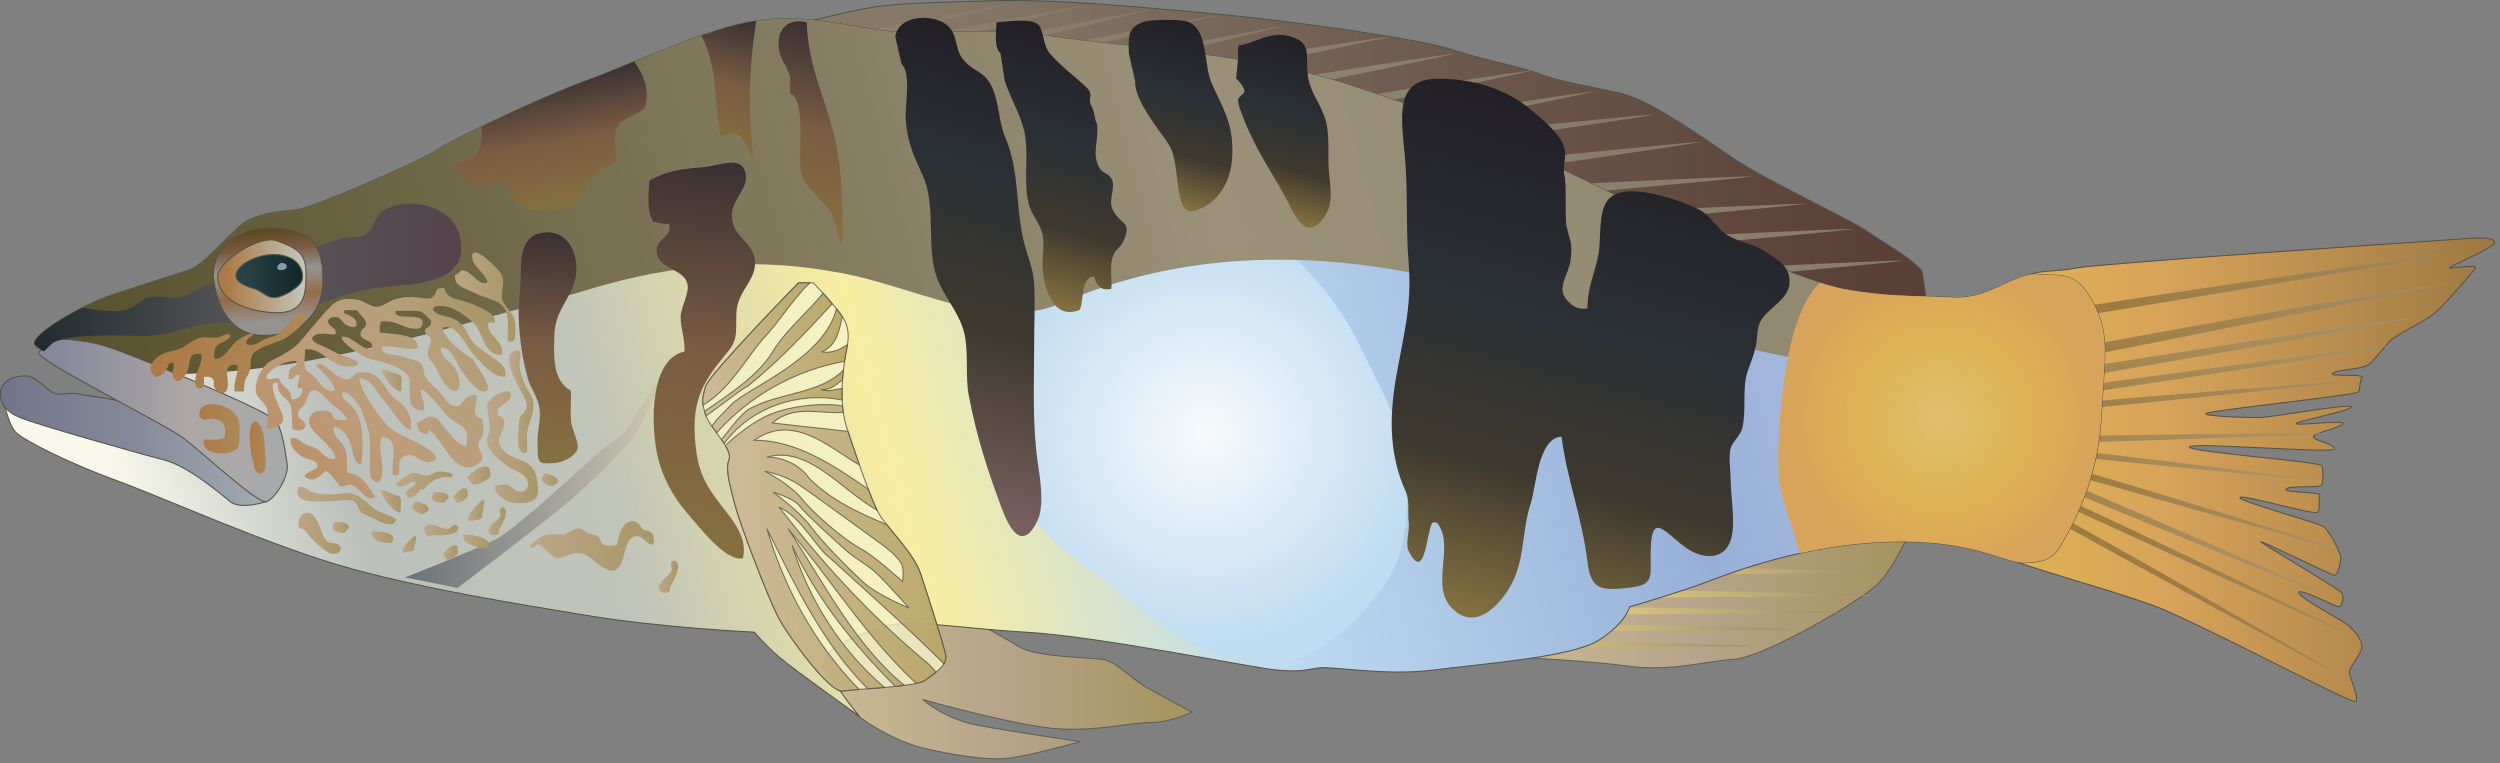 
        <svg xmlns:rdf="http://www.w3.org/1999/02/22-rdf-syntax-ns#" xmlns="http://www.w3.org/2000/svg" xmlns:cc="http://creativecommons.org/ns#" xmlns:xlink="http://www.w3.org/1999/xlink" xmlns:dc="http://purl.org/dc/elements/1.1/" x="0px" y="0px" width="501" height="153" viewBox="0 0 501 153" xml:space="preserve">
            <rect x="0" y="0" width="501" height="153" fill="#808080" stroke="none"/>
            <title>Serranus scriba (Painted Comber)</title>
            <desc xmlns:ian_image_library="https://ian.umces.edu/media-library/">
                <ian_image_library:title>Serranus scriba (Painted Comber)</ian_image_library:title>
                <ian_image_library:descr>Illustration of Serranus scriba (Painted Comber)</ian_image_library:descr>
                <ian_image_library:scene>
                    <ian_image_library:contains>fish, painted, comber, Chordata, Actinopterygii, Perciformes, Serranidae, Serranus, scriba, Atlantic, marine</ian_image_library:contains>
                    <ian_image_library:when>2005-03-14</ian_image_library:when>
                </ian_image_library:scene>
            </desc>
            
 <defs></defs>
 <path d="m357.13 97.256c.041-.067-.589.264-.704.314.16-.002.86-.395.70-.314z" fill="#fff"/>
 <polygon points="358.83 97.229 358.56 97.341 359.25 97.141" fill="#fff"/>
 <path d="m359.06 97.879c1.084-.549-.265-.155.081-.443l.244-.136-.907.353c.21.071.87-.007.59.226z" fill="#fff"/>
 <path d="m356.8 99.241c.427-.203.399-.092.108-.132l-.108.061v.071z" fill="#fff"/>
 <path d="m356.8 99.169z" fill="#fff"/>
 <polygon points="357.16 99.352 356.74 99.43 356.26 99.701" fill="#fff"/>
 <path d="m358 99.098l-.183.024.18-.024z" fill="#fff"/>
 <path d="m357.44 99.169l.38-.047c.176-.089.542-.237-.143.006.34-.128.01-.016-.24.041z" fill="#fff"/>
 <path d="m357.59 99.047l.772-.349c-.22-.101-.99.259-.77.349z" fill="#fff"/>
 <path d="m360.22 97.412l.298-.209-.393.102c.19-.053-.25.263.09.107z" fill="#fff"/>
 <polygon points="356.77 100.09 357.7 99.688 357.41 99.735" fill="#fff"/>
 <path d="m357.7 99.688l.447-.064-.45.064z" fill="#fff"/>
 <polygon points="359.25 98.607 358.33 98.8 359.28 98.631" fill="#fff"/>
 <polygon points="356.88 100.44 356.3 100.6 357.18 100.37" fill="#fff"/>
 <path d="m357.06 100.62l-1.064.399.901-.146c-.23.03-.19-.04.16-.25z" fill="#fff"/>
 <path d="m357.45 100.78l-.556.104.56-.10z" fill="#fff"/>
 <polygon points="358.1 99.827 357.44 100.16 358.1 99.867" fill="#fff"/>
 <polygon points="358.12 99.857 358.1 99.867 358.09 99.958" fill="#fff"/>
 <path d="m358.74 99.105l1.382-.474-1.38.474z" fill="#fff"/>
 <polygon points="358.92 99.447 359.04 99.288 358.41 99.522" fill="#fff"/>
 <polygon points="359.15 99.42 358.92 99.447 358.88 99.508" fill="#fff"/>
 <polygon points="358.02 100.38 358.45 100.4 358.58 100.15" fill="#fff"/>
 <path d="m358.13 100.11l.041-.003h-.04z" fill="#fff"/>
 <polygon points="358.65 100.92 358.77 100.87 358.65 100.9" fill="#fff"/>
 <polygon points="358.71 100.09 358.43 100.09 358.58 100.15" fill="#fff"/>
 <path d="m357.83 100.8l.346-.203c-.21.10-.53.26-.35.20z" fill="#fff"/>
 <path d="m357.99 100.18l-.033.007.03-.01z" fill="#fff"/>
 <polygon points="357.99 100.18 358.43 100.09 358.17 100.1" fill="#fff"/>
 <path d="m363.14 99.657c-.644.193-1.28.261-.644-.074-.521.048-2.58.819-3.718 1.283l.955-.192 1.334-.597c.379.034-.184.189-.495.366.772-.315 1.227-.189 2.385-.59h-.461l.64-.203z" fill="#fff"/>
 <polygon points="358.77 100.66 358.67 100.65 357.86 101.07 358.65 100.9 358.67 100.68" fill="#fff"/>
 <path d="m358.6 100.46l1.755-.521-.941.139c.251.139-.399.077-.738.355l-.224-.041-.277.207.047-.021-.006.003.006-.003.095-.034h.014l.265-.081-.265.081-.108.034.447.064-.08-.19z" fill="#fff"/>
 <path d="m361.62 98.174l-.156.067.16-.067z" fill="#fff"/>
 <path d="m361.25 98.421l-.325.037.549-.217-.826.309.102-.021c-.203.176-1.009.605-1.111.626l1.62-.734z" fill="#fff"/>
 <path d="m360.11 99.41l.399.051.563-.301-.359.135c.10-.153-.33.030-.60.115z" fill="#fff"/>
 <polygon points="358.31 101.04 357.58 101.26 358.64 101.02" fill="#fff"/>
 <polygon points="358.48 101.22 357.85 101.42 358.25 101.35" fill="#fff"/>
 <path d="m359.89 100.34l.148.102-.15-.10z" fill="#fff"/>
 <path d="m360.11 100.13l-.298-.142.30.142z" fill="#fff"/>
 <path d="m363.45 96c.555-.281 1.449-.641.758-.339l-.67.295-.09.044z" fill="#fff"/>
 <polygon points="358.42 95.682 358.6 95.807 358.1 95.299" fill="#fff"/>
 <path d="m360.7 97.693l-.405-.229.40.229z" fill="#fff"/>
 <path d="m351.51 97.016l-.711-.21c-.03.111.35.132.71.210z" fill="#fff"/>
 <path d="m364.66 97.348l.122-.468c-.19.386-.53.928-.12.468z" fill="#fff"/>
 <path d="m352.82 97.141l.373.23-.37-.230z" fill="#fff"/>
 <path d="m364.59 96.735l-.068.159.258-.014c.14-.291.19-.498-.19-.145z" fill="#fff"/>
 <path d="m354.53 88.741l.095.007-.09-.007z" fill="#fff"/>
 <path d="m362.26 88.663l.026.108-.03-.108z" fill="#fff"/>
 <path d="m361.21 101.11l.353-.081-.35.08z" fill="#fff"/>
 <path d="m358.8 101.98l-.182.115.18-.12z" fill="#fff"/>
 <path d="m358.48 102.08l.054-.058-.05.06z" fill="#fff"/>
 <polygon points="358.57 102.18 358.62 102.09 358.51 102.13" fill="#fff"/>
 <path d="m355.14 93.691l.068.003-.07-.003z" fill="#fff"/>
 <polygon points="355.92 97.399 355.96 97.399 355.98 97.381" fill="#fff"/>
 <path d="m355.34 97.293c.908-.115.813-.037.637.088l2.038-.609-2.68.521z" fill="#fff"/>
 <path d="m351.78 98.604c1.01-.017-.148-.393-.711-.596.346-.014 1.68.352 1.361.088-.358-.355-1.666-.237-1.883-.454l1.206.088c-.833-.379.014-.396.217-.548l-.325-.133c.562-.098-1.023-.626-.597-.7l1.043.098-.643-.406 1.592.457-.475-.28.771.179-1.036-.494-.203.037c.014-.071-.365-.308.203-.294l.752.209c-.765-.07-.149.105.339.248-.062-.21.183-.011.684-.004.014-.136-.86-.372-1.429-.457.298-.095.48-.104-.149-.403l.901.221-.244-.2 1.077.349c.69-.132-1.544-.379-.948-.568l.799.173c-.271-.184-1.604-.519-.623-.396-.453-.22-1.178-.054-1.266-.355l.934-.03c-.338-.166-.961-.146-.867-.068-.257-.487 2.791.366 1.85-.223-.609-.011-1.51-.457-1.571-.163-.434-.247 1.232-.007.406-.349l.989.328-.434-.247.779.196c-1.321-.501.744-.172-1.023-.707 1.389.413-.041-.149.528-.088.955.386-.148.409 1.151.737.413.027-.21-.183.196-.155l.766.318c.799-.041-.69-.528-.989-.748l.23.308c-1.293-.332-.19-.159-1.192-.474.739.051-.25-.292.211-.281l.095.081c.04-.271 2.18.193 2.248.102.196-.054-.454-.423-1.022-.498-.339-.172.284.44-1.354-.135 1.983.352-.637-.491.785-.471l1.599.464-.928-.484.616.115c-1.301-.563-1.186-.366-1.822-.867l1.314.309-.44-.362.081.033c-.224-.393.84-.037.244-.504l-.372-.075c-.874-.646-.103-.931-.44-1.445l-.339.048c.196.013-.494-.434.102-.383l.129.132 1.145.193-.604-.224.488.111c.054-.139-.901-.23-.847-.369 1.794.464.413-.528 1.997-.159-1.246-.498-.257.203-1.388-.264l.582.017-.778-.21c.563-.288 1.26-.233 1.205-.66l.163.068c.331-.034.216-.149-.427-.427l.846.298c-1.875-.887 1.564.017.244-.582l4.239 1.28-.162-.152c1.009.376-.054.291.988.701l-1.138-.075 1.077.353c0 .078.04.155.616.247-2.783-.183-.48 1.324-2.052 1.548l.69.213c-1.022-.18.481.271.604.379l-1.477-.25 1.137.362c.19.416-1.3.342-.534.856l-1.354-.281c1.523.261.596.532 1.666.722-1.604-.325-.454.318-2.628-.329-.169.105.895.369 1.104.383-.129.139-.184.268.467.579-.535-.044.339.867-1.361.593 1.104.173.555.146.995.358l.976.152-.169.184-.048.044-.813-.112c-.102.129.42.265.887.461l.149.014.061.115c-.054.064-.873-.478-1.428-.366.263.068 1.476.505.771.403.088-.105-.583-.251-.874-.274l-.115.152 1.22.23c-.203.453-1.206.755-1.287 1.286-1.057-.236-.155.35-1.7-.026l.156.013c-.122-.162-1.246-.223-1.097-.081.528-.007 1.503.521 1.808.309l.685.355c2.952.725-.413.478.46.979l-.359-.102c.881.45-.988.447-.528.603l-.825-.129c1.191.468 1.293.508.697.694l-.542-.091c.589.176 1.179.349.954.508l-.257-.055.048.318c-3.528-.884 4.138 1.47-5.661-1.32-.258-.277-.468-.583.866-.115-.663-.335-.738-.671-1.002-.928l.339.111c-1.199-.693.622-.199.562-.393l-1.083-.538c1.097.301-.759-1.101-.299-.972.189-.099.908.416 1.436.649-.088-.321-2.071-1.094-.988-.884l.264.248c.271-.018 2.946 1.31 2.485.924l-.439-.176c-.447-.535 2.045.721.589-.24l-.697-.424c1.097.291-.17-.312.806-.084l.108.081c-.041-.224.819.305-.189-.525l-.177-.058.285-.312.04-.152c-.84-.674-.115-.714-.013-.741l.785.715c-.623-.644-.65-.766-.095-.451-1.003-.903-2.065-1.875-1.95-2.177l.393.474-.026-.186.69.674c-.834-1.029.121-.329-.048-.863l.819.782c1.7.229-5.255-2.13 5.005 1.489-.265.081-.475.149.494-.014-1.104.494.081.813-1.145 1.206-.528.159.366.061.399.111l-.649.146c1.212-.118.46.034 1.679-.095l-1.727.505 1.368-.237-.989.308c.4-.054.251.052.108.163l-.277.071c1.381-.394 1.253-.078 1.916-.355-1.3.49.366-.112-.847.389l.468-.172c.563-.255 1.192-.519.921-.403l.021-.01-.738.338.284-.108.36-.191-.359.186-.007.007-.034.018-.006.02c-.976.705 1.334-.877-.014.136h-.03c.014-.017-.656.843-.162.471l.549-.521.515-.281.588-.623c-.148.278.772-.738-.304.681.413-.542.095.335.318.221l-.38.538.399.044c-.615 1.267.454.39.609.64l-.114.146.514-.189c-.439.41.313-.277.271-.098.277-.189.277.033.088.42l.055.07c-14.222 8.983-3.948 2.452-7.124 4.439l.182-.003.041-.007c3.015-1.887-6.697 4.215 6.752-4.227l-.014.014-.067.064c-2.729 1.74 5.749-3.518-6.163 4.013l.908-.321-.624.074.731-.21c-.419.051-.46-.125-1.238.041l-.475.192-.014.007-.041.017.027-.013-.298.061c.115-.146-.169-.023-.494.074 1.09-.443.298-.281 1.592-.771-1.449.572-.115-.265-1.518.247 1.118-.44.034-.074.989-.434-.265.217.84.017 1.381-.027l.65-.312c1.328-.318-.393.383.067.312-.318.048-.054-.135.237-.224l-.981.322c-.339.261.48.148 1.022.118l1.327-.314-.156-.048.982-.176c-.169.65-1.666.562-.894-.139-.122.24.107.132.345-.068l.169-.416c.109.044-.419.803-.066.637l1.57-1.894c.406-.991-1.313 1.139-1.449.712-.155.132.745-.779.359-.637-.623.349-1.707 1.401-2.594 2.516.338-.264 1.029-.785.399.037l-1.063.87c.671-.999.366-.162.888-1.022l-.495.403.63-.921-.095-.891.495-.694c-.285.196-1.545 1.463-1.985 2.068-.176-.084.19-.524-.142-.375-.515.979.081-.166-.704.677-.23-.017.324-.457.446-.704l-.629.531 2.295-2.366c.38-.525 1.03-1.483 1.091-1.545-.725.657-3.616 3.44-4.429 4.46-.488.46.372-.634.379-.731.63-.894-.887.325-.718-.105l.562-.294c.19-.207-.277-.152-.609.017.298-.237 1.592-1.107 1.896-1.47.033-.338-1.849.565-2.804 1.182l1.301-.125c-.725.616-1.003.18-1.924.854l-.081-.806c.067.067.434.152.819-.217-.176-.214.067-.217.365-.59 1.22-.284 3.936-1.733 5.073-2.634l-.542.291.447-.342c-.617.393-3.949 2.042-4.876 2.37.101-.314 1.95-1.147 2.315-1.311-.033-.264-2.743.941-2.675.413l-.339.312c-.224-.034 0-.528-.339-.369.468-.264 1.687-.684 2.019-.731l-1.869.312c.196-.021 1.747-.524 2.024-.592.041-.115-1.835.365-2.071.511 1.076-.549.474-.318 1.768-.856-.122-.027-1.66.467-1.822.565-.447-.027-.271-.173-.115-.284.725.054 3.528-.891 4.733-1.169l-4.781.752c.285-.051 1.795-.376 1.979-.423-1.402.312-1.707-.24-1.572-.563l.027.041c.494-.037.84-.342.325-.349l.23.04c1.036-.352-2.201.115-.982-.284-.101.2.481.143 1.043.041-.541-.058-.041-.461-1.706-.163l.284-.166c11.289 3.786 2.953.908 5.188 1.46l.609.9-.589-.515c-1.781-.593 3.644.257-4.496-1.899l2.478-.302c.711.532 1.531 1.971 2.479 2.892l-.67-.318.352.322-.928-.755.271.305-.325-.302.189.24-1.49-1.378.542.372-1.219-1.083.176.203-.737-.685.304.572.752.495 1.877 1.781-.624-.339c.854.884.678.711 1.294 1.395l-.86-.66c1.022.911-1.456-.646-.508.078l1.07.877-.353-.227.677.545-.818-.528c.46.484.792.775.379.653.081.237 1.504.844 1.286.856-.616-.352-1.341-.769-1.489-.748l1.11.762-.941-.535c0 .082.143.221-.575-.165.372.271.277.261.108.206.446.349 1.99.955 2.37 1.154-.772-.318-.387-.058-1.585-.603l-.203-.203c-1.321-.434 1.267.816-.854-.108.122-.017-.346-.345-.907-.572l.434.335-.475-.236.976.593-.062-.031.055.228-.359-.17.447.325-.758-.257c-.407.02 2.18 1.002 1.083.69l-.062-.061-.487-.126.935.41.115.098.021.034v.017c-20.249-5.237-5.614-1.452-10.131-2.62v-.007l-.007-.014c-.014-.146-.034-.295-1.165-.498.955.023.548.088 1.571.437l.69-.03-.02.186zm8.39 1.209c.44.203.008-.081-.129-.183-.27-.088-.68-.267.13.183zm-.61-3.353l.189.021-.19-.021zm5.88 1.66l.033-.03c.05-.16.10-.275-.03.03zm-.01.17l.196-.055-.23.251.03-.196zm-5.02-3.868l.224.021c-.22-.078-.42-.152-.22-.021z" fill="#fff"/>
 <path d="m360.44 97.459l-.346-.274.35.274z" fill="#fff"/>
 <polygon points="351.64 97.053 351.65 97.049 351.51 97.016" fill="#fff"/>
 <path d="m358.6 101.86l.211-.38-.21.38z" fill="#fff"/>
 <polygon points="357.98 101.8 358.22 101.83 358.44 101.67" fill="#fff"/>
 <polygon points="362.44 99.386 362.32 99.373 361.96 99.501" fill="#fff"/>
 <path d="m360.54 100.92c.657-.21.406-.207.257-.241v.014c-.93.27-.60.25-.26.23z" fill="#fff"/>
 <path d="m360.76 100.67l-.041-.061c-.37.11-.07.05.04.06z" fill="#fff"/>
 <path d="m359.11 102.12c.155-.077-.854.217-.597.122-.85.20 1.11-.07.60-.12z" fill="#fff"/>
 <polygon points="362.67 100.2 361.88 100.47 362.55 100.31" fill="#fff"/>
 <polygon points="362.31 100.97 362.49 100.79 362.2 100.84" fill="#fff"/>
 <path d="m362.2 100.84l-.176-.058.18.06z" fill="#fff"/>
 <polygon points="362.98 100.29 362.83 100.38 362.8 100.48" fill="#fff"/>
 <polygon points="362.84 100.03 362.57 100.12 362.4 100.45" fill="#fff"/>
 <polygon points="361.68 102.08 362.06 101.55 361.38 102.35" fill="#fff"/>
 <path d="m361.22 102.02c-.197.217-.685.524-.509.579l.51-.58z" fill="#fff"/>
 <polygon points="360.38 99.583 360.41 99.599 361.61 98.357" fill="#fff"/>
 <path d="m355.44 99.62c-.217.491.995-.383.671.108l.616-.48c-.48.023-.31-.177-1.29.372z" fill="#fff"/>
 <path d="m356.72 99.248l.28-.035-.28.035z" fill="#fff"/>
 <polygon points="363.24 88.595 363.62 88.612 363.05 88.487" fill="#fff"/>
 <polygon points="362.09 87.985 363.14 88.321 362.21 87.935" fill="#fff"/>
 <polygon points="362.09 100.53 361.87 100.4 361.53 100.27" fill="#fff"/>
 <polygon points="360.83 100.82 360.85 100.82 359.92 100.47" fill="#fff"/>
 <path d="m349.71 97.667l.089.189c-.15-.146 1.13.010-.09-.189z" fill="#fff"/>
 <linearGradient id="ian_symbols_18ae6ed289b87284e11ff41e9c0f9fb3" y2="31.546" gradientUnits="userSpaceOnUse" x2="386.47" y1="31.546" x1="154.53">
  <stop stop-color="#877968" offset=".124"/>
  <stop stop-color="#593F36" offset=".961"/>
 </linearGradient>
 <path stroke="#545347" stroke-width=".211" d="m172.66 1.858c6.318-1.264 12.225-1.264 25.726-1.689 13.488-.413 29.936 1.271 44.275 2.538 14.339 1.253 41.74 5.054 48.065 7.169 6.332 2.102 15.184 3.791 18.137 5.055 2.953 1.271 10.535 2.527 16.028 3.804 5.48 1.257 15.178 8.004 21.922 12.64 6.751 4.646 23.191 12.231 26.996 14.765 3.79 2.534 10.961 6.748 11.379 8.427.426 1.689.853 6.757 1.271 8.018.426 1.264-24.036-.848-24.036-.848l-207.89-55.652s11.81-2.957 18.13-4.227z" fill="url(#ian_symbols_18ae6ed289b87284e11ff41e9c0f9fb3)"/>
 <linearGradient id="ian_symbols_cb5c7a6d31c476f4a9246e13c26a292d" y2="-8077.6" gradientUnits="userSpaceOnUse" x2="-7920.3" gradientTransform="matrix(6.63 -3.498 4.423 6.024 88437 20953)" y1="-8077.6" x1="-7924.3">
  <stop stop-color="#8D846D" offset=".034"/>
  <stop stop-color="#877968" offset="1"/>
 </linearGradient>
 <path d="m205.14.169c-.797.023-28.287 5.244-29.942 5.717-1.649.479-.946 1.737-.946 1.737s31.67-7.474 30.89-7.454z" fill="url(#ian_symbols_cb5c7a6d31c476f4a9246e13c26a292d)"/>
 <linearGradient id="ian_symbols_701285f38e9d3e54411ce225820afefc" y2="-8076.7" gradientUnits="userSpaceOnUse" x2="-7919" gradientTransform="matrix(6.63 -3.498 4.423 6.024 88437 20953)" y1="-8076.7" x1="-7923">
  <stop stop-color="#8D846D" offset=".034"/>
  <stop stop-color="#877968" offset="1"/>
 </linearGradient>
 <path d="m217.78 1.017c-.791.02-28.28 5.24-29.936 5.716-1.663.477-.939 1.734-.939 1.734s31.66-7.474 30.88-7.45z" fill="url(#ian_symbols_701285f38e9d3e54411ce225820afefc)"/>
 <linearGradient id="ian_symbols_efaf7ef5a7fb69245d3f43e27f5b8088" y2="-8075.8" gradientUnits="userSpaceOnUse" x2="-7917.7" gradientTransform="matrix(6.63 -3.498 4.423 6.024 88437 20953)" y1="-8075.8" x1="-7921.6">
  <stop stop-color="#8D846D" offset=".034"/>
  <stop stop-color="#877968" offset="1"/>
 </linearGradient>
 <path d="m230.86 1.858c-.797.024-28.287 5.244-29.942 5.724-1.656.473-.939 1.723-.939 1.723s31.67-7.464 30.88-7.447z" fill="url(#ian_symbols_efaf7ef5a7fb69245d3f43e27f5b8088)"/>
 <linearGradient id="ian_symbols_28c05bed420c7bf4cdcbda8d9d6aa380" y2="-8074.8" gradientUnits="userSpaceOnUse" x2="-7916.4" gradientTransform="matrix(6.63 -3.498 4.423 6.024 88437 20953)" y1="-8074.8" x1="-7920.3">
  <stop stop-color="#8D846D" offset=".034"/>
  <stop stop-color="#877968" offset="1"/>
 </linearGradient>
 <path d="m243.49 3.128c-.777.021-28.273 5.244-29.922 5.707-1.656.477-.946 1.733-.946 1.733s31.68-7.463 30.87-7.44z" fill="url(#ian_symbols_28c05bed420c7bf4cdcbda8d9d6aa380)"/>
 <linearGradient id="ian_symbols_34c161c34be39c247de499d74219e3c3" y2="-8073.7" gradientUnits="userSpaceOnUse" x2="-7915.1" gradientTransform="matrix(6.63 -3.498 4.423 6.024 88437 20953)" y1="-8073.7" x1="-7919">
  <stop stop-color="#8D846D" offset=".034"/>
  <stop stop-color="#877968" offset="1"/>
 </linearGradient>
 <path d="m257 5.24c-.784.02-28.293 5.244-29.935 5.72-1.656.463-.946 1.71-.946 1.71s31.68-7.45 30.89-7.43z" fill="url(#ian_symbols_34c161c34be39c247de499d74219e3c3)"/>
 <linearGradient id="ian_symbols_930fed1166d284e4151ea3acc86f48d5" y2="-8072.3" gradientUnits="userSpaceOnUse" x2="-7911.7" gradientTransform="matrix(7.032 -3.588 3.237 7.209 82046 29812)" y1="-8072.3" x1="-7915.6">
  <stop stop-color="#8D846D" offset=".034"/>
  <stop stop-color="#877968" offset="1"/>
 </linearGradient>
 <path d="m278.5 7.342c-.783-.02-28.307 4.183-30.002 4.622-1.676.436-1.21 1.923-1.21 1.923s31.98-6.525 31.21-6.545z" fill="url(#ian_symbols_930fed1166d284e4151ea3acc86f48d5)"/>
 <linearGradient id="ian_symbols_6f78730a29fbce644db99b78892cf089" y2="-8071.2" gradientUnits="userSpaceOnUse" x2="-7910.3" gradientTransform="matrix(7.032 -3.588 3.237 7.209 82046 29812)" y1="-8071.2" x1="-7914.3">
  <stop stop-color="#8D846D" offset=".034"/>
  <stop stop-color="#877968" offset="1"/>
 </linearGradient>
 <path d="m291.57 10.721c-.771-.021-28.307 4.183-29.996 4.612-1.676.436-1.216 1.933-1.216 1.933s32-6.522 31.22-6.545z" fill="url(#ian_symbols_6f78730a29fbce644db99b78892cf089)"/>
 <linearGradient id="ian_symbols_e02ff30a202d3c043d86d8899fec85d0" y2="-8070.7" gradientUnits="userSpaceOnUse" x2="-7909" gradientTransform="matrix(7.973 -4.061 3.675 8.168 93022 33812)" y1="-8070.7" x1="-7913">
  <stop stop-color="#8D846D" offset=".034"/>
  <stop stop-color="#877968" offset="1"/>
 </linearGradient>
 <path d="m307.18 14.089c-.864-.034-32.104 4.733-34.017 5.23-1.912.476-1.372 2.169-1.372 2.169s36.26-7.365 35.39-7.399z" fill="url(#ian_symbols_e02ff30a202d3c043d86d8899fec85d0)"/>
 <linearGradient id="ian_symbols_2eba1203b3bac154c9e1cd5f157190b3" y2="-8069.6" gradientUnits="userSpaceOnUse" x2="-7908" gradientTransform="matrix(7.973 -4.061 3.675 8.168 93022 33812)" y1="-8069.6" x1="-7911.9">
  <stop stop-color="#8D846D" offset=".034"/>
  <stop stop-color="#877968" offset="1"/>
 </linearGradient>
 <path d="m319.4 18.303c-.858-.021-32.098 4.733-34.01 5.22-1.913.5-1.372 2.189-1.372 2.189s36.26-7.365 35.38-7.409z" fill="url(#ian_symbols_2eba1203b3bac154c9e1cd5f157190b3)"/>
 <linearGradient id="ian_symbols_196a91735780b8a485429fc0d4b96779" y2="-8068.9" gradientUnits="userSpaceOnUse" x2="-7907.4" gradientTransform="matrix(8.528 -3.635 4.363 8.16 1.0296e5 37120)" y1="-8068.9" x1="-7911.3">
  <stop stop-color="#8D846D" offset=".034"/>
  <stop stop-color="#877968" offset="1"/>
 </linearGradient>
 <path d="m331.64 22.938c-.953-.064-34.854 3.25-36.909 3.659-2.067.396-1.412 2.071-1.412 2.071s39.27-5.652 38.32-5.73z" fill="url(#ian_symbols_196a91735780b8a485429fc0d4b96779)"/>
 <linearGradient id="ian_symbols_a8168c55609a1e8485a2930072a47f5e" y2="-8067.9" gradientUnits="userSpaceOnUse" x2="-7906.8" gradientTransform="matrix(8.528 -3.635 4.363 8.16 1.0296e5 37120)" y1="-8067.9" x1="-7910.7">
  <stop stop-color="#8D846D" offset=".034"/>
  <stop stop-color="#877968" offset="1"/>
 </linearGradient>
 <path d="m340.92 28.415c-.952-.061-34.841 3.264-36.902 3.666-2.067.389-1.405 2.068-1.405 2.068s39.26-5.653 38.3-5.734z" fill="url(#ian_symbols_a8168c55609a1e8485a2930072a47f5e)"/>
 <linearGradient id="ian_symbols_e44ab649630e5394994f8799df3eed1e" y2="-8066.8" gradientUnits="userSpaceOnUse" x2="-7905.9" gradientTransform="matrix(8.707 -3.182 3.928 8.379 1.0087e5 42466)" y1="-8066.8" x1="-7909.9">
  <stop stop-color="#8D846D" offset=".034"/>
  <stop stop-color="#877968" offset="1"/>
 </linearGradient>
 <path d="m351.16 35.352c-.946-.118-34.977 1.409-37.051 1.709-2.081.281-1.514 1.994-1.514 1.994s39.51-3.585 38.56-3.703z" fill="url(#ian_symbols_e44ab649630e5394994f8799df3eed1e)"/>
 <linearGradient id="ian_symbols_78a25151c1c6ffb4e9d45725d5306336" y2="-8065.8" gradientUnits="userSpaceOnUse" x2="-7905.1" gradientTransform="matrix(8.707 -3.182 3.928 8.379 1.0087e5 42466)" y1="-8065.8" x1="-7909.1">
  <stop stop-color="#8D846D" offset=".034"/>
  <stop stop-color="#877968" offset="1"/>
 </linearGradient>
 <path d="m361.7 40.832c-.946-.108-34.977 1.409-37.058 1.713-2.082.28-1.514 1.994-1.514 1.994s39.51-3.589 38.57-3.707z" fill="url(#ian_symbols_78a25151c1c6ffb4e9d45725d5306336)"/>
 <linearGradient id="ian_symbols_57db70bf796b2bf4e513ab25ab538893" y2="-8065" gradientUnits="userSpaceOnUse" x2="-7904.4" gradientTransform="matrix(8.707 -3.182 3.928 8.379 1.0087e5 42466)" y1="-8065" x1="-7908.4">
  <stop stop-color="#8D846D" offset=".034"/>
  <stop stop-color="#877968" offset="1"/>
 </linearGradient>
 <path d="m371.4 45.89c-.945-.118-34.97 1.419-37.05 1.7-2.075.304-1.515 2.007-1.515 2.007s39.5-3.589 38.56-3.707z" fill="url(#ian_symbols_57db70bf796b2bf4e513ab25ab538893)"/>
 <linearGradient id="ian_symbols_afeaedf3d75f1854950b952e291c7fd7" y2="-8063.9" gradientUnits="userSpaceOnUse" x2="-7903.7" gradientTransform="matrix(8.707 -3.182 3.928 8.379 1.0087e5 42466)" y1="-8063.9" x1="-7907.7">
  <stop stop-color="#8D846D" offset=".034"/>
  <stop stop-color="#877968" offset="1"/>
 </linearGradient>
 <path d="m381.53 52.215c-.96-.118-34.977 1.419-37.059 1.703-2.08.304-1.52 2.004-1.52 2.004s39.52-3.586 38.58-3.707z" fill="url(#ian_symbols_afeaedf3d75f1854950b952e291c7fd7)"/>
 <linearGradient id="ian_symbols_ed7d20311df294247914a16afd0b8596" y2="94.142" gradientUnits="userSpaceOnUse" x2="499.89" y1="94.142" x1="400.06">
  <stop stop-color="#DFB354" offset=".017"/>
  <stop stop-color="#D8A35A" offset=".337"/>
  <stop stop-color="#9C7942" offset="1"/>
 </linearGradient>
 <path stroke="#545347" stroke-width=".211" d="m493.99 47.829c-3.23.25-73.001 4.919-78.002 5.893-5.021.973-7.771.098-10.548 2.122-2.778 2.017-7.609 53.941-4.217 55.651 3.386 1.723 21.286 6.588 29.922 9.707 8.67 3.102 40.078 19.975 40.923 19.387.831-.581-1.264-4.916-1.264-5.893 0-.993 2.412-3.615 2.527-5.067.102-1.43-1.913-3.943-3.798-5.055-1.893-1.108-9.271-5.19-8.845-5.906.398-.717 7.467 2.946 8 2.946.541.01 1.365-1.96.42-2.946-.927-.973-16.921-10.336-16.016-10.116.898.203 14.163 6.717 14.751 6.734.595.033 1.162-2.294 1.265-3.365.121-1.064-2.393-5.538-3.366-6.328-.979-.781-17.521-5.251-16.859-5.903.642-.648 15.042 3.673 15.589 2.946.562-.716.041-2.598.427-3.365.392-.76-7.325-.456-6.751-1.271.581-.797 6.933-.084 7.176-.841.23-.75.284-2.896 0-3.791-.29-.889-26.591-2.754-26.57-3.791.007-1.041 28.767 1.361 29.091.405.338-.926-4.561-1.75-4.216-2.521.345-.767 5.169-1.659 5.905-2.524.75-.865-8.264.345-9.271 0-1.013-.344 10.589-2.524 10.961-3.378.365-.858-15.887 2.034-18.13 2.112-2.251.074-12.068-.247-10.961-.845 1.089-.595 29.679-3.629 30.361-4.217.676-.581.217-2.163.838-2.953.615-.791-6.603-.118-5.899-.848.696-.723 5.967-.797 7.149-1.679 1.21-.885 2.574-2.878 4.23-4.642 1.648-1.757 6.865-3.74 9.277-5.903 2.413-2.159 7.576-8.193 8.009-8.862.445-.652-3.474-.132-5.056 0-1.588.128 8.799-3.939 8.853-5.048.08-1.123-2.66-1.099-5.89-.839z" fill="url(#ian_symbols_ed7d20311df294247914a16afd0b8596)"/>
 <linearGradient id="ian_symbols_65113ded572c7c34e919e8b482d6554c" y2="-8059" gradientUnits="userSpaceOnUse" x2="-7881.8" gradientTransform="matrix(15.992 -3.853 7.764 9.841 1.8908e5 48991)" y1="-8056.8" x1="-7884.1">
  <stop stop-color="#846938" offset=".034"/>
  <stop stop-color="#9F906D" offset="1"/>
 </linearGradient>
 <path opacity=".71" d="m490.19 56.678c-2.209.023-73.23 12.532-77.305 13.701-4.068 1.192-1.548 2.318-1.548 2.318s81.07-16.029 78.86-16.019z" fill="url(#ian_symbols_65113ded572c7c34e919e8b482d6554c)"/>
 <linearGradient id="ian_symbols_22c896e9062b45d4fd518f7cd775d12a" y2="-8059.1" gradientUnits="userSpaceOnUse" x2="-7881.8" gradientTransform="matrix(16.156 -3.272 7.95 8.799 1.9187e5 45162)" y1="-8056.8" x1="-7884">
  <stop stop-color="#846938" offset=".034"/>
  <stop stop-color="#9F906D" offset="1"/>
 </linearGradient>
 <path opacity=".71" d="m491.04 50.775c-2.229 0-74.021 10.44-78.143 11.458-4.108 1.01-1.541 2.041-1.541 2.041s81.9-13.488 79.68-13.499z" fill="url(#ian_symbols_22c896e9062b45d4fd518f7cd775d12a)"/>
 <linearGradient id="ian_symbols_68f8ddf725a8c9b4e5b923f5e5bdc0d3" y2="-8058.2" gradientUnits="userSpaceOnUse" x2="-7882.6" gradientTransform="matrix(15.675 -3.316 7.689 8.796 1.8598e5 44804)" y1="-8055.9" x1="-7884.9">
  <stop stop-color="#846938" offset=".034"/>
  <stop stop-color="#9F906D" offset="1"/>
 </linearGradient>
 <path opacity=".71" d="m485.13 63.425c-2.149 0-71.812 10.636-75.792 11.657-4 1.014-1.521 2.058-1.521 2.058s79.47-13.715 77.31-13.715z" fill="url(#ian_symbols_68f8ddf725a8c9b4e5b923f5e5bdc0d3)"/>
 <linearGradient id="ian_symbols_7be93586be9430740d62c39d4234eaf4" y2="-8057.3" gradientUnits="userSpaceOnUse" x2="-7883.5" gradientTransform="matrix(15.368 -2.84 7.609 7.867 1.8291e5 41063)" y1="-8055" x1="-7885.8">
  <stop stop-color="#846938" offset=".034"/>
  <stop stop-color="#9F906D" offset="1"/>
 </linearGradient>
 <path opacity=".71" d="m478.81 69.328c-2.122-.01-70.433 8.96-74.346 9.849-3.905.885-1.466 1.808-1.466 1.808s77.95-11.633 75.82-11.657z" fill="url(#ian_symbols_7be93586be9430740d62c39d4234eaf4)"/>
 <linearGradient id="ian_symbols_e9b1dc014c369524c112f37d24c7c87d" y2="-8056.5" gradientUnits="userSpaceOnUse" x2="-7884.6" gradientTransform="matrix(13.891 -1.866 6.399 7.558 1.6152e5 46244)" y1="-8054.2" x1="-7886.9">
  <stop stop-color="#846938" offset=".034"/>
  <stop stop-color="#9F906D" offset="1"/>
 </linearGradient>
 <path opacity=".71" d="m469.79 76.498c-1.879-.118-63.445 4.842-66.986 5.463-3.554.615-1.412 1.591-1.412 1.591s70.29-6.929 68.4-7.054z" fill="url(#ian_symbols_e9b1dc014c369524c112f37d24c7c87d)"/>
 <linearGradient id="ian_symbols_59a664cb46b6d0c4d12a1859eea10662" y2="-8055.4" gradientUnits="userSpaceOnUse" x2="-7885.2" gradientTransform="matrix(13.985 -.925 5.874 7.972 1.5803e5 57002)" y1="-8053.1" x1="-7887.5">
  <stop stop-color="#846938" offset=".034"/>
  <stop stop-color="#9F906D" offset="1"/>
 </linearGradient>
 <path opacity=".71" d="m467.42 86.843c-1.871-.24-63.642.564-67.216.933-3.581.389-1.514 1.493-1.514 1.493s70.62-2.172 68.73-2.426z" fill="url(#ian_symbols_59a664cb46b6d0c4d12a1859eea10662)"/>
 <linearGradient id="ian_symbols_07b76de21dfec71479cd9d158f84e5f0" y2="-8051.8" gradientUnits="userSpaceOnUse" x2="-7885.3" gradientTransform="matrix(12.618 5.295 2.265 9.033 1.1819e5 1.1459e5)" y1="-8049.6" x1="-7887.5">
  <stop stop-color="#846938" offset=".034"/>
  <stop stop-color="#9F906D" offset="1"/>
 </linearGradient>
 <path opacity=".71" d="m470.52 127.02c-1.568-1.007-56.094-27.07-59.371-28.304-3.291-1.247-1.872.554-1.872.554s62.8 28.76 61.24 27.75z" fill="url(#ian_symbols_07b76de21dfec71479cd9d158f84e5f0)"/>
 <linearGradient id="ian_symbols_4d68499b5a1d97f45560026cbd187cbc" y2="-8051" gradientUnits="userSpaceOnUse" x2="-7885.4" gradientTransform="matrix(12.207 6.183 1.614 9.172 1.0971e5 1.2271e5)" y1="-8048.7" x1="-7887.7">
  <stop stop-color="#846938" offset=".034"/>
  <stop stop-color="#9F906D" offset="1"/>
 </linearGradient>
 <path opacity=".71" d="m467.75 134.68c-1.487-1.126-54.026-31.011-57.196-32.483-3.188-1.463-1.904.422-1.904.422s60.58 33.17 59.1 32.06z" fill="url(#ian_symbols_4d68499b5a1d97f45560026cbd187cbc)"/>
 <linearGradient id="ian_symbols_e7cc79a5d31bf744f97e921c76631167" y2="-8053.2" gradientUnits="userSpaceOnUse" x2="-7885.2" gradientTransform="matrix(12.41 4.57 1.5 9.532 1.1038e5 1.129e5)" y1="-8050.9" x1="-7887.5">
  <stop stop-color="#846938" offset=".034"/>
  <stop stop-color="#9F906D" offset="1"/>
 </linearGradient>
 <path opacity=".71" d="m465.46 119c-1.508-.943-54.851-24.121-58.087-25.162-3.237-1.04-1.96.781-1.96.781s61.55 25.341 60.05 24.381z" fill="url(#ian_symbols_e7cc79a5d31bf744f97e921c76631167)"/>
 <linearGradient id="ian_symbols_9db62c471268af64bd2610ccd4a488eb" y2="-8053.6" gradientUnits="userSpaceOnUse" x2="-7885.8" gradientTransform="matrix(10.749 2.599 1.863 8.058 1.0022e5 85486)" y1="-8051.3" x1="-7888.1">
  <stop stop-color="#846938" offset=".034"/>
  <stop stop-color="#9F906D" offset="1"/>
 </linearGradient>
 <path opacity=".71" d="m466.96 109.59c-1.331-.652-47.762-14.863-50.553-15.407-2.791-.547-1.602.872-1.602.872s53.48 15.205 52.15 14.535z" fill="url(#ian_symbols_9db62c471268af64bd2610ccd4a488eb)"/>
 <linearGradient id="ian_symbols_b2360cd431ad1424c13b0c5cf2a99816" y2="-8055.1" gradientUnits="userSpaceOnUse" x2="-7886.5" gradientTransform="matrix(11.038 .675 3.246 7.607 1.1364e5 66686)" y1="-8052.8" x1="-7888.8">
  <stop stop-color="#846938" offset=".034"/>
  <stop stop-color="#9F906D" offset="1"/>
 </linearGradient>
 <path opacity=".71" d="m462.37 96.02c-1.425-.412-49.62-6.274-52.479-6.315-2.83-.054-1.418 1.136-1.418 1.136s55.33 5.588 53.9 5.179z" fill="url(#ian_symbols_b2360cd431ad1424c13b0c5cf2a99816)"/>
 <linearGradient id="ian_symbols_11dde710cc7ee404a19085a3b9a0030d" y2="119.29" gradientUnits="userSpaceOnUse" x2="383.51" y1="119.29" x1="296.2">
  <stop stop-color="#DDCC96" offset="0"/>
  <stop stop-color="#C4AC8D" offset=".5"/>
  <stop stop-color="#AD9853" offset="1"/>
 </linearGradient>
 <path opacity=".8" stroke="#545347" stroke-width=".211" d="m296.2 131.32s20.259.845 29.529 2.102c9.272 1.277 15.185-.834 21.51-1.257 6.325-.419 24.881-11.383 28.672-14.751 3.797-3.379 7.595-12.65 7.595-12.65l-34.57 4.203-52.73 22.36z" fill="url(#ian_symbols_11dde710cc7ee404a19085a3b9a0030d)"/>
 <linearGradient id="ian_symbols_e4576871ea3b9334b559b2490ba0948a" y2="-8042.7" gradientUnits="userSpaceOnUse" x2="-7903.1" gradientTransform="matrix(7.675 -6.506 6.7 7.684 1.1491e5 10486)" y1="-8042.7" x1="-7906.7">
  <stop stop-color="#DFC882" offset=".034"/>
  <stop stop-color="#9F906D" offset="1"/>
 </linearGradient>
 <path d="m377.85 114.67c-1.149-.271-42.957-1.159-45.539-.898-2.574.25-1.702 1.321-1.702 1.321s48.38-.15 47.24-.42z" fill="url(#ian_symbols_e4576871ea3b9334b559b2490ba0948a)"/>
 <linearGradient id="ian_symbols_a52b4b6b2bc338b4f57379aff541b80f" y2="-8042.5" gradientUnits="userSpaceOnUse" x2="-7903.6" gradientTransform="matrix(7.675 -6.506 6.7 7.684 1.1491e5 10486)" y1="-8042.5" x1="-7907.2">
  <stop stop-color="#DFC882" offset=".034"/>
  <stop stop-color="#9F906D" offset="1"/>
 </linearGradient>
 <path d="m375.32 119.32c-1.156-.284-42.964-1.169-45.538-.909-2.582.257-1.717 1.321-1.717 1.321s48.41-.15 47.26-.41z" fill="url(#ian_symbols_a52b4b6b2bc338b4f57379aff541b80f)"/>
 <linearGradient id="ian_symbols_8c9018ab193424b42d0fcd91caddafe7" y2="-8042.6" gradientUnits="userSpaceOnUse" x2="-7904.3" gradientTransform="matrix(7.675 -6.506 6.7 7.684 1.1491e5 10486)" y1="-8042.6" x1="-7907.9">
  <stop stop-color="#DFC882" offset=".034"/>
  <stop stop-color="#9F906D" offset="1"/>
 </linearGradient>
 <path d="m368.58 122.67c-1.155-.26-42.957-1.146-45.552-.885-2.568.236-1.703 1.321-1.703 1.321s48.39-.14 47.25-.43z" fill="url(#ian_symbols_8c9018ab193424b42d0fcd91caddafe7)"/>
 <linearGradient id="ian_symbols_ac6aea4ce710770425649103b9e1906d" y2="-8043" gradientUnits="userSpaceOnUse" x2="-7905.3" gradientTransform="matrix(7.675 -6.506 6.7 7.684 1.1491e5 10486)" y1="-8043" x1="-7908.8">
  <stop stop-color="#DFC882" offset=".034"/>
  <stop stop-color="#9F906D" offset="1"/>
 </linearGradient>
 <path d="m359.3 126.05c-1.162-.271-42.957-1.146-45.552-.898-2.567.25-1.703 1.321-1.703 1.321s48.39-.13 47.25-.42z" fill="url(#ian_symbols_ac6aea4ce710770425649103b9e1906d)"/>
 <linearGradient id="ian_symbols_4f89389651e55cd4012923ccbfbaa559" y2="-8043.3" gradientUnits="userSpaceOnUse" x2="-7906.1" gradientTransform="matrix(7.675 -6.506 6.7 7.684 1.1491e5 10486)" y1="-8043.3" x1="-7909.7">
  <stop stop-color="#DFC882" offset=".034"/>
  <stop stop-color="#9F906D" offset="1"/>
 </linearGradient>
 <path d="m350.87 129.43c-1.154-.277-42.97-1.159-45.545-.909-2.581.261-1.709 1.321-1.709 1.321s48.4-.14 47.26-.41z" fill="url(#ian_symbols_4f89389651e55cd4012923ccbfbaa559)"/>
 <linearGradient id="ian_symbols_833857814e2bdb643579e0063ad9ac81" y2="137.06" gradientUnits="userSpaceOnUse" x2="238.87" y1="137.06" x1="162.54">
  <stop stop-color="#DDCC96" offset="0"/>
  <stop stop-color="#C4AC8D" offset=".5"/>
  <stop stop-color="#AD9853" offset="1"/>
 </linearGradient>
 <path opacity=".8" stroke="#545347" stroke-width=".211" d="m168.45 140.59c5.054 4.649 11.379 8.019 16.44 9.285 5.062 1.267 12.65 2.523 16.88 2.112 4.209-.42 14.751-3.379 14.751-3.379s-14.751-2.102-21.083-3.369c-6.325-1.271-10.548-5.062-10.548-5.062s19.4 5.483 27.415 5.893c8.021.437 13.92-1.254 18.13-1.254s8.44-2.111 8.44-2.111-6.325-3.368-9.285-5.058c-2.953-1.689-5.899-5.062-8.434-5.484-2.527-.419-13.488-.419-16.867-2.533-3.372-2.102-12.23-6.737-12.23-6.737l-24.037-.845-5.48 12.217c.01-.02.86 1.68 5.92 6.31z" fill="url(#ian_symbols_833857814e2bdb643579e0063ad9ac81)"/>
 <linearGradient id="ian_symbols_12abb39a3e42650419a3f18bd9f36ef7" y2="23.382" gradientUnits="userSpaceOnUse" x2="410.03" y1="129.54" x1="13.831">
  <stop stop-color="#F7F7EB" offset=".045"/>
  <stop stop-color="#BBC0BB" offset=".152"/>
  <stop stop-color="#C1C4B8" offset=".275"/>
  <stop stop-color="#F8EEA1" offset=".41"/>
  <stop stop-color="#BFDCF1" offset=".562"/>
  <stop stop-color="#97AFD8" offset=".786"/>
  <stop stop-color="#C1D0E8" offset="1"/>
 </linearGradient>
 <path stroke="#545347" stroke-width=".211" d="m6.936 68.909c-.426-2.102 10.116-8.015 15.185-9.704 5.061-1.683 11.805-3.794 15.603-5.051 3.784-1.267 8.858-8.437 12.224-10.129 3.385-1.676 7.595-1.676 10.102-2.108 2.547-.412 22.793-8.853 27.436-11.805 4.628-2.95 22.766-11.376 29.929-13.91 7.176-2.534 23.191-10.116 32.895-11.806 9.704-1.689 17.292.412 26.151 1.689 8.845 1.257 20.657-.845 34.578 1.257 13.914 2.108 40.065 3.379 59.452 9.704 19.4 6.325 31.199 11.369 47.66 19.387 16.44 8.018 42.166 19.823 51.438 21.513 9.277 1.689 14.758 1.26 21.935 1.689 7.17.413 12.23-5.068 16.86-4.632 4.635.409 7.602-.848 10.96 5.48 3.379 6.325 2.541 9.694 1.696 23.614-.845 13.903-7.176 23.607-8.434 25.709-1.264 2.115-3.372 2.96-7.169 2.96-3.805 0-10.123-4.636-26.571-4.214-16.44.412-31.198 5.903-36.679 8.015-5.48 2.102-15.609 5.048-15.609 5.048s-.846 3.379-6.325 6.761c-5.48 3.368-23.191 4.632-32.882 5.889-9.71 1.281-20.671-.845-23.205-.408-2.527.408-3.791.841-8.433.408-4.629-.408-35.409-6.736-50.181-7.581-14.765-.845-24.029-2.946-29.51-.845-5.486 2.102-10.548 3.791-10.548 6.747 0 2.96 6.744 10.964 6.744 10.964s-13.075-9.285-16.022-11.806c-2.953-2.527-5.055-5.061-5.055-5.061s-18.556-.845-33.746-3.379c-15.171-2.524-31.199-5.059-46.795-9.271-15.61-4.227-37.957-14.343-47.242-17.722-9.271-3.354-18.549-8.004-20.225-9.683-1.696-1.689-2.966-8.447-2.966-8.447l46.822 12.238c-.036-.018-39.696-19.418-40.108-21.527z" fill="url(#ian_symbols_12abb39a3e42650419a3f18bd9f36ef7)"/>
 <radialGradient id="ian_symbols_cc76aa59b3a38ef49d4a8b1ee5207175" gradientUnits="userSpaceOnUse" cy="93.164" cx="243.94" gradientTransform="matrix(1.059 0 0 1.045 -16.814 -10.531)" r="41.242">
  <stop stop-color="#F7FAFC" offset=".006"/>
  <stop stop-color="#BFDCF1" offset="1"/>
 </radialGradient>
 <path d="m237.52 40.788c-8.879-.713-22.286 13.822-28.267 19.542-9.487 9.075-10.623 29.104-4.034 40.464 5.48 9.48 14.914 14.146 22.942 20.914 8.156 6.882 19.968 13.64 31.821 10.193 7.345-2.132 15.156-10.623 18.771-16.809 3.677-6.258 3.541-15.9 2.832-23.061-.736-7.439-5.994-16.15-9.231-23.026-5.203-11.018-14.806-20.073-24.705-27.036l-10.12-1.169z" fill="url(#ian_symbols_cc76aa59b3a38ef49d4a8b1ee5207175)"/>
 <linearGradient id="ian_symbols_b83e9eda86ba779445f0c66bd392404d" y2="9.958" gradientUnits="userSpaceOnUse" x2="406.44" y1="113.78" x1="18.958">
  <stop stop-color="#56502C" offset=".006"/>
  <stop stop-color="#9A9178" offset=".584"/>
  <stop stop-color="#8D846D" offset="1"/>
 </linearGradient>
 <path d="m419.34 60.482c-3.358-6.328-6.325-5.071-10.96-5.48-4.63-.436-9.69 5.044-16.86 4.632-7.177-.429-12.657 0-21.935-1.689-9.271-1.689-34.997-13.495-51.438-21.513-16.461-8.018-28.26-13.062-47.66-19.387-19.387-6.325-45.539-7.596-59.452-9.704-13.92-2.102-25.732 0-34.578-1.257-8.859-1.277-16.448-3.378-26.151-1.689-9.704 1.689-25.719 9.271-32.895 11.806-7.163 2.534-25.3 10.96-29.929 13.91-4.643 2.953-24.888 11.393-27.436 11.805-2.507.433-6.717.433-10.102 2.108-3.366 1.692-8.44 8.862-12.224 10.129-3.798 1.257-10.542 3.369-15.603 5.051-5.068 1.689-15.61 7.602-15.185 9.704.095.476 2.122 1.787 5.21 3.551 33.591 7.93 70.223-4.872 103.58-13.768 16.029-5.058 32.896-7.592 51.445-4.21 16.028 2.531 32.057 12.65 46.396 5.903 21.921-9.285 45.531-10.129 68.317-5.903 47.208 9.443 93.198 23.851 139.39 25.851.73-10.838 1.13-14.143-1.93-19.85z" fill="url(#ian_symbols_b83e9eda86ba779445f0c66bd392404d)"/>
 <linearGradient id="ian_symbols_58fcd63355f09af49941371738e6ce76" y2="88.313" gradientUnits="userSpaceOnUse" x2="53.332" y1="88.313" x1=".105">
  <stop stop-color="#73748B" offset=".006"/>
  <stop stop-color="#87899B" offset=".511"/>
  <stop stop-color="#A0ACB1" offset="1"/>
 </linearGradient>
 <path stroke="#545347" stroke-width=".211" d="m.186 78.18c-.426 2.531.844 4.22 3.804 5.491 2.946 1.267 23.61 7.16 28.671 8.436 5.062 1.261 11.38 6.741 13.495 8.431 2.102 1.689 7.176 0 7.176 0s-8.021-11.387-9.703-11.387c-1.696 0-13.501-5.902-16.448-7.592-2.96-1.689-9.285-2.102-10.961-2.538-1.689-.412-3.378 0-4.648 0-1.264 0-3.366-2.524-5.062-3.365-1.682-.850-5.899-.002-6.324 2.522z" fill="url(#ian_symbols_58fcd63355f09af49941371738e6ce76)"/>
 <linearGradient id="ian_symbols_cbfb1723df794f24a9d9d978d1d81d9e" y2="84.274" gradientUnits="userSpaceOnUse" x2="57.584" y1="84.274" x1="7.736">
  <stop stop-color="#87899B" offset=".09"/>
  <stop stop-color="#ADA7A6" offset=".607"/>
  <stop stop-color="#A7A9AB" offset="1"/>
 </linearGradient>
 <path stroke="#545347" stroke-width=".211" d="m7.78 70.595c1.264-1.267 2.946-2.943 6.325-2.534 3.365.426 5.061.426 10.542 2.534 5.48 2.102 29.516 11.805 30.773 13.907 1.277 2.125 1.696 5.917 2.122 8.454.426 2.523-2.534 7.156-4.21 7.582-1.696.422-12.656-9.707-16.454-12.65-3.797-2.952-30.368-16.038-29.098-17.295z" fill="url(#ian_symbols_cbfb1723df794f24a9d9d978d1d81d9e)"/>
 <linearGradient id="ian_symbols_e7962fb03ae09294c1877e7063e29edf" y2="55.626" gradientUnits="userSpaceOnUse" x2="92.431" y1="55.626" x1="6.924">
  <stop stop-color="#222C30" offset=".011"/>
  <stop stop-color="#595759" offset=".511"/>
  <stop stop-color="#53434B" offset="1"/>
 </linearGradient>
 <path d="m22.12 67.216c4.095-.064 7.014.564 11.399-.409 3.96-.902 6.528-2.125 10.846-2.112 4.014 0 7.467-.271 11.17-1.162 7.433-1.798 13.346-5.261 21.306-6.011 6.939-.652 17.826-.855 15.184-10.548-1.682-6.237-11.487-7.812-15.616-4.419-1.547 1.267-1.487 3.412-3.25 4.47-1.5.913-3.264.196-5.082.804-3.521 1.156-5.197 2.439-9.67 2.524-4.717.095-5.406 1.916-8.893 4.193-2.73 1.784-6.399 1.754-9.373 3.183-2.021.986-2.163 1.581-4.623 1.905-1.784.237-4.122-.564-5.805 0-1.743.575-2.757 1.973-4.663 2.524-1.534.446-3.838.014-5.466.014l-3.061-.521c-4.812 2.446-9.879 5.785-9.589 7.258.055.26.71.797 1.838 1.537.494-.479 1.851-1.801 2.027-1.875 2.515-1.243 8.536-1.311 11.321-1.355z" fill="url(#ian_symbols_e7962fb03ae09294c1877e7063e29edf)"/>
 <linearGradient id="ian_symbols_6218a6d735f77b24c1d95bb9af3b93a2" y2="45.732" gradientUnits="userSpaceOnUse" x2="52.921" y1="67.118" x1="54.792">
  <stop stop-color="#959390" offset=".124"/>
  <stop stop-color="#946C46" offset=".36"/>
  <stop stop-color="#959390" offset=".596"/>
  <stop stop-color="#7A5C43" offset=".798"/>
  <stop stop-color="#5B461D" offset="1"/>
 </linearGradient>
 <path stroke="#545347" stroke-width=".211" d="m55.008 45.717c8.014.422 9.704 3.805 9.704 10.539 0 6.75-4.663 10.96-11.806 10.96-7.169 0-9.704-6.734-10.13-11.805-.418-5.058 4.232-10.116 12.232-9.694z" fill="url(#ian_symbols_6218a6d735f77b24c1d95bb9af3b93a2)"/>
 <linearGradient id="ian_symbols_e089345bd5a986e4955d3e9241be80dd" y2="55.371" gradientUnits="userSpaceOnUse" x2="61.327" y1="55.371" x1="43.629">
  <stop stop-color="#AD7A46" offset=".101"/>
  <stop stop-color="#C1C4B8" offset=".961"/>
 </linearGradient>
 <path stroke="#545347" stroke-width=".211" d="m53.738 62.584c7.589.841 7.589-3.791 7.589-8.018 0-4.213-2.514-5.044-5.906-6.325-3.358-1.257-11.792 4.224-11.792 7.17 0 2.956 2.527 6.325 10.109 7.173z" fill="url(#ian_symbols_e089345bd5a986e4955d3e9241be80dd)"/>
 <linearGradient id="ian_symbols_bcb04cb684d9f734315ae10ab6e9ec6b" y2="55.321" gradientUnits="userSpaceOnUse" x2="60.622" y1="55.321" x1="47.283">
  <stop stop-color="#284245" offset=".124"/>
  <stop stop-color="#10282B" offset=".961"/>
 </linearGradient>
 <path stroke="#545347" stroke-width=".211" d="m47.413 54.566c.844-2.102 5.494-4.213 9.285-3.369 3.791.845 4.216 3.805 3.791 5.058-.439 1.267-3.791 3.378-5.48 3.378-1.676 0-2.52-1.267-3.791-1.689-1.271-.421-4.636-1.266-3.805-3.378z" fill="url(#ian_symbols_bcb04cb684d9f734315ae10ab6e9ec6b)"/>
 <linearGradient id="ian_symbols_e7aac8b50320b4442d084322372fb5b3" y2="97.52" gradientUnits="userSpaceOnUse" x2="131.61" y1="97.52" x1="81.152">
  <stop stop-color="#6E747B" offset=".034"/>
  <stop stop-color="#CCC5B0" offset="1"/>
 </linearGradient>
 <path d="m131.34 77.346c-1.27 1.264-4.642 7.156-5.906 8.852-1.27 1.689-2.541 2.108-4.643 3.784-2.107 1.696-17.299 16.032-21.502 18.147-4.216 2.111-18.137 7.592-18.137 7.592l10.542 2.102s15.609-11.809 20.238-15.596c4.643-3.791 12.231-10.961 14.765-14.34 2.52-3.378 5.9-11.801 4.64-10.534z" fill="url(#ian_symbols_e7aac8b50320b4442d084322372fb5b3)"/>
 <path opacity=".8" stroke="#545347" stroke-width=".211" d="m141.45 77.346c.852-2.538 18.563-20.667 18.563-20.667h2.953s2.102 2.115 4.21 4.646c2.115 2.524 3.379 4.203 2.541 8.427-.845 4.227-1.697 10.96 0 16.035 1.675 5.045 5.054 15.174 6.744 17.698 1.682 2.53 6.744 7.602 8 11.39 1.271 3.794 4.649 14.342 5.068 16.443s-2.527 3.791-4.224 5.059c-1.683 1.271-13.914 1.689-16.434 2.111-2.534.426-10.541-10.548-12.657-14.339-2.108-3.791-8.014-19.388-8.859-22.766-.845-3.383-2.102-7.174-1.257-9.275.824-2.125-3.798-6.321-4.649-8.858-.84-2.526-.84-3.367.01-5.891z" fill="#F5F2C9"/>
 <linearGradient id="ian_symbols_d84dffbae6618d74894574b7b609aefe" y2="68.924" gradientUnits="userSpaceOnUse" x2="162.28" y1="68.924" x1="140.83">
  <stop stop-color="#C4AC8D" offset=".062"/>
  <stop stop-color="#AD9853" offset="1"/>
 </linearGradient>
 <path opacity=".8" stroke="#545347" stroke-width=".211" d="m152.84 67.973c2.879-2.882 5.757-7.71 9.44-11.295h-2.264s-17.711 18.13-18.563 20.667c-.561 1.676-.73 2.632-.547 3.825 5.19-3.067 8.24-8.774 11.93-13.197z" fill="url(#ian_symbols_d84dffbae6618d74894574b7b609aefe)"/>
 <linearGradient id="ian_symbols_dd79e7a24b3a1d74c9f99c2dc38bfb32" y2="71.054" gradientUnits="userSpaceOnUse" x2="166.79" y1="71.054" x1="141.21">
  <stop stop-color="#C4AC8D" offset=".062"/>
  <stop stop-color="#AD9853" offset="1"/>
 </linearGradient>
 <path opacity=".8" stroke="#545347" stroke-width=".211" d="m164.94 58.793c-3.189 3.832-7.082 7.123-9.575 10.873-3.182 5.564-8.609 8.882-14.164 12.768.075.25.148.521.243.814.021.023.027.043.034.067 1.791-1.084 7.223-5.484 8.372-5.916 6.123-4.94 11.556-10.704 16.934-16.529-.62-.756-1.25-1.472-1.83-2.077z" fill="url(#ian_symbols_dd79e7a24b3a1d74c9f99c2dc38bfb32)"/>
 <linearGradient id="ian_symbols_4835842af6258ce44dd63b92ea62d745" y2="74.307" gradientUnits="userSpaceOnUse" x2="169.83" y1="74.307" x1="142.67">
  <stop stop-color="#C4AC8D" offset=".062"/>
  <stop stop-color="#AD9853" offset="1"/>
 </linearGradient>
 <path opacity=".8" stroke="#545347" stroke-width=".211" d="m164.65 70.511c3.176-1.277 3.48-4.477 4.163-7.052-.345-.52-.73-1.027-1.176-1.571-2.575 10.18-17.968 15.88-21.131 19.249-3.162 3.365-2.561 2.446-3.844 4.277.291.433.621.868.939 1.311 6.508-7.312 15.731-12.576 25.645-14.306.135-.956.304-1.865.467-2.669.04-.223.074-.456.115-.659-1.4.866-2.96 1.778-5.17 1.42z" fill="url(#ian_symbols_4835842af6258ce44dd63b92ea62d745)"/>
 <linearGradient id="ian_symbols_a3063c4f4f8957d409e812da2004549d" y2="81.542" gradientUnits="userSpaceOnUse" x2="169.01" y1="81.542" x1="144.57">
  <stop stop-color="#C4AC8D" offset=".062"/>
  <stop stop-color="#AD9853" offset="1"/>
 </linearGradient>
 <path opacity=".8" stroke="#545347" stroke-width=".211" d="m164.65 78.092c2.047 0 3-1.104 4.183-1.98.054-.652.108-1.294.169-1.919-4.48 4.571-12.298 4.507-17.847 7.281-2.317.757-4.237 3.875-6.588 6.605.196.27.378.541.553.811 5.278-7.268 14.867-10.495 23.645-8.731-.033-.771-.033-1.551-.013-2.328-1.37.197-2.73.717-4.1.261z" fill="url(#ian_symbols_a3063c4f4f8957d409e812da2004549d)"/>
 <linearGradient id="ian_symbols_d13f27577d235504a5d4545316114b1f" y2="109.79" gradientUnits="userSpaceOnUse" x2="189.57" y1="109.79" x1="145.39">
  <stop stop-color="#C4AC8D" offset=".062"/>
  <stop stop-color="#AD9853" offset="1"/>
 </linearGradient>
 <path opacity=".8" stroke="#545347" stroke-width=".211" d="m156.21 101.71c8.44 10.96 17.711 21.086 28.672 30.368.912.611 1.818 1.544 2.689 2.646-.757.604-1.608 1.169-2.271 1.655-.277.22-.878.402-1.676.574-9.852-9.055-17.056-20.772-25.719-31.02 7.034 10.571 13.515 23.516 23.333 31.411-.568.085-1.183.152-1.825.213-8.264-8.314-15.698-17.478-20.678-28.256 3.474 11.099 9.798 21.056 18.508 28.466-1.128.098-2.263.183-3.331.271-9.102-9.1-14.67-20.982-20.238-32.104 3.575 12.119 9.568 23.029 18.468 32.236-1.466.118-2.662.213-3.277.32-2.534.426-10.541-10.548-12.657-14.339-2.108-3.791-8.014-19.388-8.859-22.766-.845-3.383-2.102-7.174-1.257-9.275.284-.736-.088-1.713-.71-2.79-.04-.058 5.014-4.943 9.88-6.633 6.602-2.284 13.569-1.537 13.589-1.301.034.412.088.838.136 1.237-4.684.453-9.657-1.676-14.205 2.122 5.028.632 9.778 1.061 15.15 1.713.628 1.886 1.432 4.291 2.284 6.724-6.312-3.733-13.326-10.383-21.063-4.97 8.339 0 15.705 4.899 22.84 9.825.628 1.655 1.244 3.129 1.764 4.203-7.366-4.193-13.69-12.944-22.083-10.649 3.379 0 6.75 1.689 8.44 4.213 4.581 4.581 10.082 7.011 15.576 9.329 2.196 2.727 5.724 6.648 6.764 9.744 1.271 3.794 4.649 14.342 5.068 16.443.115.599-.041 1.149-.352 1.689-7.893-7.808-14.164-13.274-22.84-21.185-2.5-1.68-5.88-8.42-10.1-10.11zm4.44-1.801c2.101 2.727 8.426 8.221 11.589 9.896 3.169 1.689 8.649 6.761 8.649 6.761s.209-1.692 0-2.956c-.209-1.268-2.527-3.369-4.643-4.855-2.108-1.47-13.495-9.906-16.441-11.806-2.959-1.892-6.541-2.521-6.541-2.521s5.26 2.746 7.38 5.496zm1.89 5.681c2.317 3.162 7.373 8.224 10.339 10.974 2.939 2.73 9.264 5.264 9.264 5.264s-4.845-5.479-6.737-7.169c-1.906-1.689-4.014-2.74-5.689-4.217-1.697-1.48-8.454-7.592-9.495-9.062-1.061-1.474-5.271-2.74-5.271-2.74s5.27 3.8 7.59 6.96z" fill="url(#ian_symbols_d13f27577d235504a5d4545316114b1f)"/>
 <linearGradient id="ian_symbols_674b8f6bacca2204e50a0728de6851bc" y2="46.755" gradientUnits="userSpaceOnUse" x2="112.24" y1="92.758" x1="108.22">
  <stop stop-color="#84703F" offset=".011"/>
  <stop stop-color="#7A5C43" offset=".511"/>
  <stop stop-color="#3A3032" offset="1"/>
 </linearGradient>
 <path d="m104.34 56.256c0-4.406-.095-9.717 5.46-9.694 4.487.01 6.392 5.21 5.5 9.271-.933 4.298-4.082 6.173-4.217 11.406-.081 3.768-.474 9.045 3.304 11.025.122 2.058-.155 4.268.082 6.349.148 1.325 1.621 4.248 1.256 5.369-.493 1.521-2.933 2.744-4.858 2.842-3.379.192-3.048-.176-3.149-4.007-.075-2.298.689-4.508.426-6.738-.318-2.598-1.723-3.987-2.365-6.196-1.224-4.386-1.838-9.075-1.859-13.711l.42-5.916z" fill="url(#ian_symbols_674b8f6bacca2204e50a0728de6851bc)"/>
 <linearGradient id="ian_symbols_26d06d142fcfb8c439cfc4fd83ce086a" y2="5.046" gradientUnits="userSpaceOnUse" x2="240.62" y1="40.376" x1="231.15">
  <stop stop-color="#84703F" offset=".011"/>
  <stop stop-color="#3E392E" offset=".292"/>
  <stop stop-color="#2B3035" offset=".601"/>
  <stop stop-color="#231F27" offset="1"/>
 </linearGradient>
 <path d="m226.22 10.721c-.102-3.564-.25-5.2 2.946-6.325 1.479-.544 7.798-.605 9.204.085 3.757 1.865 2.831 8.396 4.392 12.045 1.683 4.011 3.656 6.801 4.108 11.46.804 8.2-2.838 12.846-7.393 14.231-4.554 1.389-2.649-9.292-5.257-13.258-2.155-3.311-6.899-8.792-6.744-12.758l-1.26-5.48z" fill="url(#ian_symbols_26d06d142fcfb8c439cfc4fd83ce086a)"/>
 <linearGradient id="ian_symbols_ba609243569452d431e07f881262198e" y2="24.363" gradientUnits="userSpaceOnUse" x2="324.8" y1="124.71" x1="297.91">
  <stop stop-color="#84703F" offset=".011"/>
  <stop stop-color="#3E392E" offset=".292"/>
  <stop stop-color="#2B3035" offset=".601"/>
  <stop stop-color="#231F27" offset="1"/>
 </linearGradient>
 <path d="m318.15 61.736c-.142-3.615 1.548-7.322 2.196-10.852.554-2.967-.149-8.383 1.905-10.853 3.23-3.875 13.954-.088 17.921 1.797 2.696 1.297 3.541 3.608 5.798 5.156 2.405 1.622 5.305 1.723 7.899 3.487 2.433 1.649 4.913 2.926 4.757 6.187-.169 3.575-4.581 5.055-5.953 8.015-.615 1.334-.473 3.183-.797 4.646-.521 2.321-1.021 3.196-1.656 5.095-1.148 3.332-.188 7.622-1.061 11.39-.338 1.453-2.081 2.794-2.385 4.172-.386 1.788.04 4.159.04 6.011 0 3.467 1.081 8.927.047 12.177-1.412 4.464-6.088 3.788-9.23 1.439-4.108-3.067-6.662-7.095-6.831.639-.136 5.501 1.026 6.994-4.737 7.582-5.055.521-7.258.422-7.913-5.058-1.115-9.274-4.041-16.279-5.224-25.27-4.75.3-5.088 10.115-6.189 13.454-1.676 5.078-1.196 10.677-3.534 15.519-1.926 3.963-7.19 10.562-12.285 5.361-4.399-4.493.736-12.521-2.906-17.028-.331-.169-.669-.159-1 0-1.121 1.604-1.392 12.373-4.757 5.548-.643-1.311.25-4.075.061-5.564-.304-2.494.284-4.295-.648-6.349-3.217-7.13-3.312-14.667-1.906-22.77 1.379-7.93 3.237-14.343 2.534-22.8-.635-7.808-.074-14.745-.831-22.326-.804-7.862-1.662-14.795 6.785-14.762 7.041.01 13.603 1.959 18.839 6.446 2.177 1.852 5.596 4.592 6.434 7.45.5 1.666-.479 3.791-.007 5.48.486 1.757.054 8.504.405 10.139.817 3.629 1.196 3.051.852 6.649-.29 2.99-2.953 5.579-.852 8.103 2.12 2.544 4.23 1.696 4.23 1.696z" fill="url(#ian_symbols_ba609243569452d431e07f881262198e)"/>
 <linearGradient id="ian_symbols_9cdcdd877ec9731449107057152d6205" y2="32.271" gradientUnits="userSpaceOnUse" x2="143.2" y1="110.88" x1="136.32">
  <stop stop-color="#84703F" offset=".011"/>
  <stop stop-color="#7A5C43" offset=".511"/>
  <stop stop-color="#3A3032" offset="1"/>
 </linearGradient>
 <path d="m130.92 44.451c-1.419-2.224-.919-5.636-.777-8.278 3.852-1.97 5.906-2.253 10.887-2.683 3.331-.284 7.893-2.646 8.44 1.666.418 3.328-4.088 5.439-2.439 10.052.919 2.567 3.798 3.771 4.223 6.737.48 3.402-2.162 5.406-3.23 8.44-1.237 3.497.595 6.724-1.919 9.792-4.906 5.967-7.596 9.474-6.771 18.519.513 5.666 1.858 8.288 5.189 12.575 2.372 3.034 5.332 6.468 4.365 10.616-3.635.648-8.784-6.369-11.136-9.011-2.906-3.312-5.142-7.528-6.007-11.633-1.413-6.565-1.453-19.343 5.433-20.796.122-2.581-.865-4.943-.777-7.031.088-2.122 1.919-4.713 1.297-6.747-.77-2.598-5.264-2.882-5.974-5.48-.939-3.399 3.095-3.382 2.413-6.247-.372-.111-.737-.135-1.108-.067l-2.09-.428z" fill="url(#ian_symbols_9cdcdd877ec9731449107057152d6205)"/>
 <linearGradient id="ian_symbols_cde7ff9ba19cbcb43d4fcbf22504f997" y2="8.924" gradientUnits="userSpaceOnUse" x2="206.27" y1="101.23" x1="181.53">
  <stop stop-color="#796060" offset=".011"/>
  <stop stop-color="#3E392E" offset=".393"/>
  <stop stop-color="#2B3035" offset=".725"/>
  <stop stop-color="#231F27" offset="1"/>
 </linearGradient>
 <path d="m179.41 7.342c.587-4.074 6.561-4.551 9.588-2.838 3.21 1.794 2.102 5.068 3.987 7.386 2.128 2.622 4.277 2.22 5.825 5.588 1.439 3.108 1.277 6.781 2.628 9.998 2.96 7.052 2 13.563 3.703 20.786.737 3.21 1.913 5.187 2.108 8.751.203 3.943 0 7.954 0 11.896 0 8.011-.412 16.289.757 24.033.521 3.456 1.291 8.565-.128 11.48-3.176 6.491-5.805 1.011-7.149-2.598-2.831-7.616-4.987-14.221-6.562-22.465-.764-3.987-.034-8.068-.838-12.167-.791-3.96-3.325-6.616-5.102-10.396-2.98-6.301-.345-15.1-3.318-21.641-1.656-3.683-3.068-6.531-3.386-11.045-.229-3.078 1.169-9.382-.845-11.288l-1.27-5.476z" fill="url(#ian_symbols_cde7ff9ba19cbcb43d4fcbf22504f997)"/>
 <linearGradient id="ian_symbols_7c663c0c771dfb24fdca54645a92af09" y2="8.184" gradientUnits="userSpaceOnUse" x2="261.87" y1="43.05" x1="252.52">
  <stop stop-color="#84703F" offset=".011"/>
  <stop stop-color="#3E392E" offset=".292"/>
  <stop stop-color="#2B3035" offset=".601"/>
  <stop stop-color="#231F27" offset="1"/>
 </linearGradient>
 <path d="m248.13 11.565c-.115-.76-.007-1.723.081-2.47 3.149-.284 6.237-3.034 10.494-1.754 4.223 1.277 2.913 3.629 3.358 7.582.372 3.284 2.095 5.132 3.25 8.143 1.27 3.23.757 6.717.939 10.444.189 3.737 1.284 7.169-1.027 10.193-3.764 4.926-5.791-.706-7.589-4.084-1.912-3.599-4.203-6.977-6.163-10.866-.723-1.426-1.966-4.061-2.527-5.687-.304-.841-.676-1.753-.824-2.662-.209-1.271 1.466-1.389 1.25-2.321-.203-.791-1.014-1.858-1.649-2.304l.41-4.214z" fill="url(#ian_symbols_7c663c0c771dfb24fdca54645a92af09)"/>
 <linearGradient id="ian_symbols_8ac8e499a85a4c44614b07d0ac15af10" y2="6.268" gradientUnits="userSpaceOnUse" x2="168.41" y1="46.181" x1="157.72">
  <stop stop-color="#84703F" offset=".011"/>
  <stop stop-color="#7A5C43" offset=".511"/>
  <stop stop-color="#3A3032" offset="1"/>
 </linearGradient>
 <path d="m158.33 15.356s-.859-2.416-1.224-2.686c-2.351-4.085-.973-9.491 4.555-8.21.284 8.082 2.939 13.464 4.994 20.698 2.183 7.615 2.223 15.718 2.216 24.012-1.257-1.794-1.067-4.828-2.744-7.146-1.933-2.655-4.365-3.878-5.46-7.173-1.034-3.119 1.115-14.903-2.337-16.117v-3.378z" fill="url(#ian_symbols_8ac8e499a85a4c44614b07d0ac15af10)"/>
 <linearGradient id="ian_symbols_94dfaf78cbf61814212292ae194c1c85" y2="7.239" gradientUnits="userSpaceOnUse" x2="217.63" y1="59.768" x1="203.55">
  <stop stop-color="#84703F" offset=".011"/>
  <stop stop-color="#3E392E" offset=".292"/>
  <stop stop-color="#2B3035" offset=".601"/>
  <stop stop-color="#231F27" offset="1"/>
 </linearGradient>
 <path d="m200.5 10.721c-1.325-1.331-.899-4.095-.784-6.261 2-.108 6.785-.889 8.292.432 1.169 1.041 1.007 4.18 2.291 5.717 2.385 2.841 6.913 6.156 7.838 7.345.919 1.193-.209 1.896.561 3.23.777 1.345.736 3.399 1.135 3.507.433 4.007-1.209 5.96.574 9.109.534.902 1.892.943 2.446 2.203.689 1.567-.655 4.027-.027 5.608 1.473 3.683 4.209 2.426 2.338 6.629-.858 1.906-1.737 1.429-2.325 3.778-.426 1.747.061 4.128-.148 5.862-1.892.456-3.007-.574-3.406-2.426-2.805.044-2 4.767-2.919 6.649-5.318 2.146-7.156-4.312-7.44-8.278-.148-2.186.433-4.632.021-6.757-.392-2.044-2.142-3.919-2.73-5.997-1.122-3.997-.223-8.602-.663-12.978-.405-4.18-2.919-7.95-4.209-11.893l-.84-5.479z" fill="url(#ian_symbols_94dfaf78cbf61814212292ae194c1c85)"/>
 <radialGradient id="ian_symbols_22c1a60df3f0389409526291d8f0fd87" gradientUnits="userSpaceOnUse" cy="83.872" cx="389.08" r="30.859">
  <stop stop-color="#DFBF6F" offset="0"/>
  <stop stop-color="#DFB354" offset=".534"/>
  <stop stop-color="#D8A35A" offset="1"/>
 </radialGradient>
 <path d="m419.34 60.482c-3.358-6.328-6.325-5.071-10.96-5.48-4.63-.436-9.69 5.044-16.86 4.632-7.177-.429-12.657 0-21.935-1.689-1.311-.237-2.946-.683-4.831-1.277-7.116 6.315-8.38 27.479-8.38 35.852 0 7.312 1.696 8.699 4.277 18.37 5.501-1.214 11.731-2.177 18.211-2.339 16.448-.422 22.767 4.214 26.571 4.214 3.797 0 5.905-.845 7.169-2.96 1.258-2.102 7.589-11.806 8.434-25.709.85-13.915 1.69-17.283-1.69-23.609z" fill="url(#ian_symbols_22c1a60df3f0389409526291d8f0fd87)"/>
 <linearGradient id="ian_symbols_9cc1eabdbd9d385455434af114d52996" y2="3.818" gradientUnits="userSpaceOnUse" x2="150.13" y1="30.374" x1="143.01">
  <stop stop-color="#84703F" offset=".011"/>
  <stop stop-color="#7A5C43" offset=".511"/>
  <stop stop-color="#3A3032" offset="1"/>
 </linearGradient>
 <path d="m151.16 32.558c-1.352-9.458-1.088-18.915.378-28.361-.412.068-.811.125-1.229.199-2.838.497-6.244 1.49-9.805 2.74 3.277 5.795 2.629 13.309 3.906 20.354 4.22-2.538 5.05 1.689 6.75 5.068z" fill="url(#ian_symbols_9cc1eabdbd9d385455434af114d52996)"/>
 <linearGradient id="ian_symbols_45a5418c7257cc9459b6bdc95e51679f" y2="15.574" gradientUnits="userSpaceOnUse" x2="108.71" y1="41.803" x1="113.34">
  <stop stop-color="#84703F" offset=".011"/>
  <stop stop-color="#7A5C43" offset=".511"/>
  <stop stop-color="#3A3032" offset="1"/>
 </linearGradient>
 <path d="m91.269 32.558c1.696 5.044 5.906 5.892 10.129 3.365.845 6.751 6.751 6.751 11.792 5.906 4.224-1.689 3.386-6.747 10.129-9.271.845-.848-1.69-6.761 1.689-8.44 1.69-.841 3.366-1.689 4.217-2.531 1.102-3.848-.311-6.622-2.128-9.254-3.838 1.581-7.257 3.01-9.683 3.869-4.603 1.622-13.731 5.686-20.901 9.163.317 3.78-.419 7.193-5.25 7.193z" fill="url(#ian_symbols_45a5418c7257cc9459b6bdc95e51679f)"/>
 <linearGradient id="ian_symbols_52b141eea8fca534c5c9d6a38e04c8fa" y2="76.208" gradientUnits="userSpaceOnUse" x2="80.49" y1="76.208" x1="76.436">
  <stop stop-color="#C1A98E" offset=".062"/>
  <stop stop-color="#A99668" offset="1"/>
 </linearGradient>
 <path d="m76.504 74.001c-.547.135 2.365 4.784 3.893 4.406.06-1.396.311-3.152-.379-3.294-.704-.139-2.96-1.264-3.514-1.112z" fill="url(#ian_symbols_52b141eea8fca534c5c9d6a38e04c8fa)"/>
 <linearGradient id="ian_symbols_2fd37f643cc671e4bddb21c1a3c9767e" y2="100.45" gradientUnits="userSpaceOnUse" x2="80.35" y1="100.45" x1="76.299">
  <stop stop-color="#BDA687" offset="0"/>
  <stop stop-color="#A99668" offset="1"/>
 </linearGradient>
 <path d="m76.368 98.24c-.554.148 2.358 4.787 3.886 4.419.061-1.396.317-3.152-.378-3.294-.703-.140-2.96-1.265-3.508-1.126z" fill="url(#ian_symbols_2fd37f643cc671e4bddb21c1a3c9767e)"/>
 <linearGradient id="ian_symbols_09f3013c0de38e3485f74f71c9369a18" y2="102.34" gradientUnits="userSpaceOnUse" x2="97.018" y1="102.34" x1="93.822">
  <stop stop-color="#BDA687" offset="0"/>
  <stop stop-color="#A99668" offset="1"/>
 </linearGradient>
 <path d="m96.965 100.27c-.223-.453-3.669 2.905-3.074 4.183 1.203-.192 2.736-.284 2.736-.909 0-.63.561-2.81.338-3.27z" fill="url(#ian_symbols_09f3013c0de38e3485f74f71c9369a18)"/>
 <linearGradient id="ian_symbols_7e179c417ca12fb459b4a11504d93353" y2="109.08" gradientUnits="userSpaceOnUse" x2="83.377" y1="109.08" x1="80.594">
  <stop stop-color="#BDA687" offset="0"/>
  <stop stop-color="#A99668" offset="1"/>
 </linearGradient>
 <path d="m83.336 107.44c-.19-.345-3.169 2.32-2.69 3.294 1.027-.162 2.352-.261 2.358-.747 0-.48.520-2.19.332-2.54z" fill="url(#ian_symbols_7e179c417ca12fb459b4a11504d93353)"/>
 <linearGradient id="ian_symbols_2a3a54e1df4094e42dbee7f44441ecbd" y2="70.775" gradientUnits="userSpaceOnUse" x2="61.507" y1="70.775" x1="30.18">
  <stop stop-color="#AD7A46" offset=".034"/>
  <stop stop-color="#AB8958" offset="1"/>
 </linearGradient>
 <path d="m30.384 74.69c-.77-1.581.798-2.987 2.055-3.683 1.412-.781 3.135-.628 4.487-1.538 1.345-.888 2.392-1.882 4.176-1.882.811 0 1.879.193 2.649.007.851-.203 1.318-.787 2.365-.547.277 1.037-1.582 1.406-2.291 1.97-1 .797-.946 1.527-.879 2.869 1.73.183 2.765-1.669 3.777-2.852 1.156-1.352 2.771-1.869 4.265-2.541-.183 1.159-1.858 1.071-1.622 2.457 1.277.497 2.128-.084 3.047-.649.98-.604 1.974-.662 3.055-1.192 1.432-.713 3.562-4.524 5.149-4.332 2.858.348-2.007 4.051-2.858 4.635-1.947 1.325-5.082 1.689-6.826 3.271-.986.888-.541 2.578-.919 3.73-.216.669-.648 1.186-.885 1.818-.25.689-.162 1.449-.264 2.209-.622.02-1.291.041-1.879-.034-.264-1.784.831-3.389.622-5.22-3.649-.639-1.23 3.345-2.162 4.994-.743 1.277-2.143.26-2.528-.692-.257-.652.216-1.041-.345-1.605-.473-.463-1.074-.402-1.723-.324-.034.78.311 1.949-.547 2.209-1.176.368-1.244-.997-1.142-1.818.216-1.801 1.426-3.078 1.196-4.994-1.372-.199-2.061.03-2.317 1.264-.284 1.409-.169 1.909-1.047 3.078-.541.703-1.278 1.689-2.149.554-.702-.919.169-2.051-.06-3.088-.237-.067-.663-.067-.899 0-.291 1.159-1.224 2.707-2.812 2.774l-.689-.848z" fill="url(#ian_symbols_2a3a54e1df4094e42dbee7f44441ecbd)"/>
 <linearGradient id="ian_symbols_ca81fbf7840286f485f28ef0b64ac1f4" y2="61.059" gradientUnits="userSpaceOnUse" x2="96.563" y1="96.034" x1="61.588">
  <stop stop-color="#B9916A" offset="0"/>
  <stop stop-color="#BD9C7A" offset=".332"/>
  <stop stop-color="#B6A07C" offset=".742"/>
  <stop stop-color="#A99668" offset="1"/>
 </linearGradient>
 <path d="m82.369 86.13c-1.608-.044-4.291-4.68-5.366-5.832-1.256-1.321-2.865-4.818-4.933-4.46.041 1.693 1.703 4.281 2.669 5.652.987 1.413 1.885 2.872 3.209 4.034 1.724 1.514 4.25 2.436 6.257 3.531 1.075.571 5.082 2.858 2.054 3.487-2.108.433-3.095-2.125-5.149-1.125-1.034.496-1.088 1.209-1.115 2.246-.04.849.257 1.974-1.243 1.467-.542-2.273 1.587-7.345-2.224-7.595-.878 2.017.324 4.747.115 7.085-.095 1.236-.608 2.858-1.954 1.558-.858-.832-.547-2.575-.547-3.778 0-2.773.197-5.406-.831-7.7-.5-1.125-.736-2.622-1.452-3.554-.669-.889-2.129-2.825-3.271-2.538-.237 1.193.885 1.825 1.642 2.514.939.889 1.439 1.689 1.825 2.916.763 2.49.689 6.227.364 8.893-1.493.422-1.75-2.751-2.047-3.733-.385-1.284-1.784-3.656-3.453-3.612-.338 1.584 1.041 2.436 1.817 3.564 1.081 1.571.736 3.696.824 5.599 2.737.023 4.419 2.666 5.588 4.919-2.304 1.018-2.973-2.558-5.217-2.533-.425 0-.898.436-1.291.388-.993-.128-.5-.202-1.041-.811-.757-.854-1.297-1.747-2.352-2.392-.737.723-1.898 2.077-3.223 1.699-2.723-.794 1.081-1.787 1.352-2.155 1.156-1.538-2.088-1.889-2.764-2.302-1.203-.732-2.689-2.152-2.338-3.723 1.371-.196 1.364.166 2.229.757.838.567 1.338.706 2.318 1.04 1.628.564 2.507 2.72 4.332 2.288.331-1.271-2.284-3.434-3.122-4.345-1.209-1.298-2.966-2.48-1.642-4.463.683-1.014 3.034-1.122 3.953-.345.487.409.007.889.966 1.267.581.25 1.581.182 2.223.074-.398-1.233-2-2.378-3.027-3.142-.885-.672-2.48-2.967-3.649-2.791-1.277.193-1.236 2.024-1.817 2.814-.716 1-1.818 1.301-1.088 2.73.473.389 1.27.869 1.223 1.558-.074 1.152-1.77 1.237-2.629.656.041-1.058.034-3.774-.357-4.835-.271-.757-1.365-1.504-1.811-2.058-.744-.909-.656-1.254-.825-2.382-2.122-.392.168 4.213.459 5.004.236.639.986 1.936.723 2.656-.345.929-2.271 1.841-3.21 1.615-.04-1.176.338-2.882 0-4-.384-1.277-2.061-2.112-2.243-3.477-.311-2.317 1.426-5.416 3.203-6.261 1.798-.844 4.007-1.963 5.48-3.554 1.622-1.764 3.007-3.659 4.662-5.457 1.798-1.939 2.541-3.271 5.332-3.271 1.331.01 2.054.128 3.197.703.804.402 1.615.973 2.622.831 1.074-.128 2.169-1.037 3.095-1.382 1.291-.456 2.183-.564 3.73-.564.852 0 3.23.585 3.919.152 1.48-.933.142-2.038 2.5-1.939.588 2.456 3.115 2.152 5.19 3.075 1.304.574 5.372 1.831 4.96 3.845-.406-.02-.865.068-1.291.044-.582 2.511 3.439 3.771 2.689 6.369-3.163.672-4.041-4.571-5.453-6.085-1.676-1.801-4.696-3.859-7.143-3.653-1.622.139-1.487.919-.317 1.531.77.412 1.858.507 2.683.808 1.966.727 2.669 1.767 3.561 3.554.933 1.875 2.345 2.592 3.96 3.821 1.52 1.172 3.959 2.169 3.406 4.487-2.582.084-4.575-2.534-6.285-4.379-1.453-1.558-2.899-5.129-5.203-5.565-2.507-.479.209 2.646 1.041 3.446 1.196 1.091 2.663 2.274 4.061 3.051.446 1.26 4.784 6.413 1.987 6.392-1.473-.02-3.71-3.24-4.528-4.419-.811-1.183-1.885-4.656-3.959-4.345-.305 2.078 2.324 2.74 3.04 4.582.318.824.933 2.429.562 3.362-.662 1.642-2.284.095-3-.922-.744-1.074-1.244-2.48-1.939-3.48-1.183-1.666-1.615-1.642-1.095-3.636.122-.466.574-1.084.337-1.747-.27-.703-1.256-.889-1.107-1.774.047-.304.979-.544 1.128-1.074.284-1.017-.209-.953-.736-1.558-.987-1.149-1.372-1.149-2.926-1.159-1.102 0-2.223-.034-3.325.021-.669 2.352 6.372-.186 5.277 2.906-.459 1.311-3.23.378-4.055.01-1.372-.632-2.425-.912-4.155-.824-.291.683-.305 1.334-.277 2.186 1.263.402 8.663.088 7.46 3.352-2.547.128-4.521-.645-6.899-.51-.406 1.385.986 1.514 1.926 1.646 1.183.162 1.838.291 2.919.693.851.324 2.182.368 2.845 1.081.716.76.412 1.909.898 2.72.804 1.352 2.487 2.45 3.473 3.761.588.777 1.048 1.642 1.994 1.949 1.669.561 1.832-.791 2.784-1.561.473-.389 1.311-.541 1.939-.541.466 1.97-1.513 3.953 1.108 4.744.311.757.379 1.615.304 2.48-.101 1.223-.663 1.473-.919 2.372-.459 1.669 2.162 2.838-.406 4.352-4.554 2.689-6.663-5.237-9.629-6.994.034.192-.128.605-.108.811-1.317.273-2.426-.878-2.155-2.2 1.007-.324 2.155-1.72 3.575-1.105.723.325 1.311 1.345 1.797 1.95 1.182 1.463 2.514 3.338 4.365 3.899.271-.733.344-2.622-.081-3.288-.602-.99-2.365-1.716-3.237-2.503-2.014-1.811-3.358-4.518-5.689-5.784-.264 1.655.959 2.716.587 4.297-2.771.088-2.878-1.635-2.878-4.027 0-1 .189-2.084-.338-2.902-.513-.77-1.98-1.689-2.737-1.973-.858-.324-1.744-.564-2.643-.824-.946-.281-2.128-.368-3.047-.841-1.087-.588-4.886-2.774-4.872-4.169 2.108-.294 4.325 3 6.089 2.436.642-2.169-3.014-1.409-2.183-3.51.23-.575 1.23-.791.966-1.886-.183-.757-1.344-1.615-1.744-2.338-.858-.047-1.73-.047-2.574 0-.034.213-.034.453.013.649.689.172 2.075.791 2.345 1.558.655 1.865-1.676 1.148-2.453.348-.601-.604-.743-1.183-1.73-1.183-.594 0-1.493.209-1.405.99.122 1.061 1.777.959 1.493 2.466-1.034.068-2.926-.365-3.865.024-1.615.689-.547 1.558.433 1.949 1.676.672 3.338 1.744 5.075 2.382.406.152 3.068.844 2.886 1.537-.237.865-3.129.477-3.562.324-2.683-.845-3.893-3.409-7.028-3.237-.054.987-.357 2.818-.027 3.737.304.821 1.156 1.007 1.777 1.713.994 1.101 2.149 3.287 4.062 2.834.351-1.253-2.866-4.179-3.737-5.068.919-1.115 3.514 1.689 4.46 2.189 1.135.625 1.689.929 2.817.213.682-.419.284-.666 1.203-.909.494-.118 1.615-.108 2.102 0 1.899.436 2.899 2.21 3.872 3.663 1.088 1.649 2.703 2.146 3.764 3.771.426.649.987 2.068.872 2.882v1.123zm-28.016-10.18c.513-.152 1.067-.199 1.615-.122.318 1.744 2.473 1.916 2.453 4.105 1.128.413 2.5-1.017 2.189-2.142-1.919.429-.352-1.679-.582-2.655-1.102-.271-1.027 1.159-2.176.791-.027-.943-.074-1.463.466-2.102.493-.588 1.568-.541 1.027-1.473-2.616-.108-5.413 1.926-5.839 2.902-.403.977.847.696.847.696z" fill="url(#ian_symbols_ca81fbf7840286f485f28ef0b64ac1f4)"/>
 <linearGradient id="ian_symbols_6dd9cbe17ffd6a84c914541719a3f294" y2="89.651" gradientUnits="userSpaceOnUse" x2="53.252" y1="89.651" x1="50.017">
  <stop stop-color="#AD7A46" offset=".034"/>
  <stop stop-color="#AB8958" offset="1"/>
 </linearGradient>
 <path d="m50.866 93.648c.182-1.027-.453-1.821-.547-2.773-.122-1.018-.196-2.038-.284-2.937-.129-1.396.398-5.143 1.979-2.825.824 1.209 1.034 3.484 1.088 4.917.048 1.533.757 5.24-1.398 4.872l-.838-1.254z" fill="url(#ian_symbols_6dd9cbe17ffd6a84c914541719a3f294)"/>
 <linearGradient id="ian_symbols_359858f900a8ebe48505b8a9f3c6a85a" y2="85.923" gradientUnits="userSpaceOnUse" x2="48.016" y1="85.923" x1="39.939">
  <stop stop-color="#AD7A46" offset=".034"/>
  <stop stop-color="#AB8958" offset="1"/>
 </linearGradient>
 <path d="m39.993 83.617c-.797-4.396 7.413-2.707 7.954.977.156 1.101 0 2.361 0 3.487 0 1.547-.135 1.95-1.649 2.5-1.737.638-5.994.273-5.447-2.48.912-.054 1.859.064 2.778-.02 1.277-.132 1.425-.193 1.52-1.571.142-2.058-2.067-3.193-4.048-2.328l-1.108-.565z" fill="url(#ian_symbols_359858f900a8ebe48505b8a9f3c6a85a)"/>
 <linearGradient id="ian_symbols_1117013ae96f44c4bdee22874573dc5a" y2="59.531" gradientUnits="userSpaceOnUse" x2="103.28" y1="59.531" x1="91.153">
  <stop stop-color="#BAA482" offset=".062"/>
  <stop stop-color="#A99668" offset="1"/>
 </linearGradient>
 <path d="m91.153 55.181s1.014-.439 1.156-.953c2.135-.463 3.454 3.382 5.406 2.355-.358-1.841-2.953-3.078-3.088-4.994-.196-3.196 5.068 2.102 5.724 3.213.737 1.267.48 2.169.271 3.578-.284 1.794.236 2.338 1.317 3.703 1.095 1.396 1.331 1.832 1.331 3.703 0 1.128.257 3.207-1.513 2.582-.163-3.294.919-6.697-2.696-8.136-1.433-.574-2.899-.942-4.291-1.683-1.027-.537-3.196-1.125-3.487-2.389l-.133-.979z" fill="url(#ian_symbols_1117013ae96f44c4bdee22874573dc5a)"/>
 <linearGradient id="ian_symbols_636d3093a75d310421e71517b4c1d8a8" y2="97.115" gradientUnits="userSpaceOnUse" x2="90.691" y1="97.115" x1="79.425">
  <stop stop-color="#BDA687" offset="0"/>
  <stop stop-color="#A99668" offset="1"/>
 </linearGradient>
 <path d="m81.754 99.733s-.169-.581-.453-.713c-.067-1.152 2.318-1.433 1.913-2.558-1.115 0-2.102 1.213-3.237 1.074-1.919-.25 1.723-2.419 2.433-2.635.824-.236 1.325-.021 2.149.25 1.021.334 1.392.118 2.291-.294.932-.412 1.229-.497 2.317-.277.683.108 1.933.203 1.392 1.058-1.966-.271-4.183.456-5.365 2.189-.473.672-.534-.257-1.088.392-.426.474-.98 1.537-1.75 1.548l-.602-.034z" fill="url(#ian_symbols_636d3093a75d310421e71517b4c1d8a8)"/>
 <linearGradient id="ian_symbols_ca9f77b3712d2ad47d2eb41435ab3271" y2="89.618" gradientUnits="userSpaceOnUse" x2="107.81" y1="89.618" x1="97.573">
  <stop stop-color="#BDA687" offset="0"/>
  <stop stop-color="#A99668" offset="1"/>
 </linearGradient>
 <path d="m99.087 79.295c.446-.166 3.818-2.068 3.223.27-.392 1.514-3.087 1.389-2.493 3.75 2.953.841-.378 4.092.216 5.629.676 1.777 2.595 2.602 4.204 3.206 2.5.933 3.25 2.233 3.494 4.876.142 1.483.263 2.805-1.183 3.423-1.082.452-2.643.419-3.825.301-1.25-.108-3.919-1.774-3.473-3.423 1.176.023 1.703-.581 2.905.088.851.477 1.223 1.257 2.365 1.104 1.459-.172 1.622-1.797.777-2.858-.804-1.007-2.312-1.365-3.332-2.081-2-1.345-5.223-3.768-4.162-6.261.98-2.314-.676-6.065-.108-6.626.549-.553 1.387-1.398 1.387-1.398z" fill="url(#ian_symbols_ca9f77b3712d2ad47d2eb41435ab3271)"/>
 <linearGradient id="ian_symbols_0e04a36181bafd94dd08d62bf3603b3d" y2="80.47" gradientUnits="userSpaceOnUse" x2="106.9" y1="80.47" x1="102.02">
  <stop stop-color="#BDA687" offset="0"/>
  <stop stop-color="#A99668" offset="1"/>
 </linearGradient>
 <path d="m102.72 70.511c-2.372 1.398 1.953 8.004 2.528 9.595.419 1.098.534 1.605-.244 2.494-.918 1.071-1.041 1.084-1.041 2.683 0 1.413-.845 6.186 1.629 5.396.189-1.562-.203-3.271.189-4.808.413-1.649 1.088-2.73 1.115-4.487.027-1.902-1.007-2.784-1.676-4.332-.676-1.537-1.115-2.663-1.115-4.592.01 0 .98-3.335-1.38-1.949z" fill="url(#ian_symbols_0e04a36181bafd94dd08d62bf3603b3d)"/>
 <linearGradient id="ian_symbols_29d9a9c27c2614e409b36a3e79574606" y2="101.3" gradientUnits="userSpaceOnUse" x2="79.356" y1="101.3" x1="59.594">
  <stop stop-color="#BDA687" offset="0"/>
  <stop stop-color="#A99668" offset="1"/>
 </linearGradient>
 <path d="m59.63 98.892c.378 2.716 8.136 1.253 9.825 1.317 1.176.044 1.689.132 2.216 1.192.628 1.257.602 1.365 2.082 1.98 1.304.544 5.399 3.152 5.602.577-1.365-.79-3.102-1.084-4.366-2.017-1.358-1.018-2.101-2.058-3.723-2.75-1.75-.757-2.953-.152-4.628-.108-1.683.021-2.906 0-4.664-.736.001.002-2.722-2.187-2.344.546z" fill="url(#ian_symbols_29d9a9c27c2614e409b36a3e79574606)"/>
 <linearGradient id="ian_symbols_25e30aa4ea2a02b4e1047f5b4f5f04a1" y2="95.289" gradientUnits="userSpaceOnUse" x2="98.287" y1="95.289" x1="93.654">
  <stop stop-color="#BDA687" offset="0"/>
  <stop stop-color="#A99668" offset="1"/>
 </linearGradient>
 <path d="m93.654 95.597s2.933-3.118 4.439-1.776c.169 1.581.574 1.558-.75 2.449-.737.486-2.392 1.301-2.987.453l-.702-1.126z" fill="url(#ian_symbols_25e30aa4ea2a02b4e1047f5b4f5f04a1)"/>
 <linearGradient id="ian_symbols_7a0b22099e18257425899509023892a4" y2="107.67" gradientUnits="userSpaceOnUse" x2="78.876" y1="107.67" x1="74.43">
  <stop stop-color="#BDA687" offset="0"/>
  <stop stop-color="#A99668" offset="1"/>
 </linearGradient>
 <path d="m74.43 106.56s3.595-.378 4.446 1.159c-.385 1.027-.027 1.213-1.473 1.07-.797-.074-2.521-.412-2.743-1.223l-.230-1.01z" fill="url(#ian_symbols_7a0b22099e18257425899509023892a4)"/>
 <linearGradient id="ian_symbols_b6bf708c37f32944d95aa5ce3938bcc2" y2="108.5" gradientUnits="userSpaceOnUse" x2="98.019" y1="108.5" x1="92.688">
  <stop stop-color="#BDA687" offset="0"/>
  <stop stop-color="#A99668" offset="1"/>
 </linearGradient>
 <path d="m92.688 107.12s4.176-.058 5.332 1.655c-.357 1.041.075 1.277-1.628.986-.946-.151-2.994-.692-3.345-1.558l-.359-1.09z" fill="url(#ian_symbols_b6bf708c37f32944d95aa5ce3938bcc2)"/>
 <linearGradient id="ian_symbols_83debe4881d6df44f184b1a1989fbeb5" y2="99.287" gradientUnits="userSpaceOnUse" x2="93.756" y1="99.287" x1="90.796">
  <stop stop-color="#BDA687" offset="0"/>
  <stop stop-color="#A99668" offset="1"/>
 </linearGradient>
 <path d="m90.796 99.541s1.872-2.504 2.837-1.433c.109 1.28.366 1.257-.479 1.96-.466.396-1.527 1.054-1.906.361l-.452-.889z" fill="url(#ian_symbols_83debe4881d6df44f184b1a1989fbeb5)"/>
 <linearGradient id="ian_symbols_fd8301c46346ccc4d9fc3b1dd8b7c69c" y2="110.72" gradientUnits="userSpaceOnUse" x2="91.805" y1="110.72" x1="88.843">
  <stop stop-color="#BDA687" offset="0"/>
  <stop stop-color="#A99668" offset="1"/>
 </linearGradient>
 <path d="m88.843 110.96s1.878-2.497 2.844-1.419c.101 1.26.358 1.26-.486 1.949-.473.392-1.52 1.051-1.913.371l-.445-.90z" fill="url(#ian_symbols_fd8301c46346ccc4d9fc3b1dd8b7c69c)"/>
 <linearGradient id="ian_symbols_adc6c7ed9622e6d4fdafb4df182ee1e0" y2="105.69" gradientUnits="userSpaceOnUse" x2="69.941" y1="105.69" x1="66.575">
  <stop stop-color="#BDA687" offset="0"/>
  <stop stop-color="#A99668" offset="1"/>
 </linearGradient>
 <path d="m66.989 104.61s3.108-.25 2.946 1.179c-.885.923-.695 1.115-1.784.946-.602-.091-1.797-.46-1.541-1.192l.379-.94z" fill="url(#ian_symbols_adc6c7ed9622e6d4fdafb4df182ee1e0)"/>
 <linearGradient id="ian_symbols_62db1cee90bdac54e52c040e39c0f385" y2="99.699" gradientUnits="userSpaceOnUse" x2="89.869" y1="99.699" x1="86.504">
  <stop stop-color="#BDA687" offset="0"/>
  <stop stop-color="#A99668" offset="1"/>
 </linearGradient>
 <path d="m86.917 98.628s3.102-.261 2.946 1.172c-.878.919-.696 1.102-1.777.93-.601-.088-1.798-.433-1.547-1.183l.378-.919z" fill="url(#ian_symbols_62db1cee90bdac54e52c040e39c0f385)"/>
 <linearGradient id="ian_symbols_3e626e24f8f93c7499111fef69312ec5" y2="101.73" gradientUnits="userSpaceOnUse" x2="85.897" y1="101.73" x1="82.584">
  <stop stop-color="#BDA687" offset="0"/>
  <stop stop-color="#A99668" offset="1"/>
 </linearGradient>
 <path d="m83.302 100.44s3.062.571 2.534 1.906c-1.095.658-.967.878-1.98.442-.547-.257-1.615-.909-1.163-1.558l.609-.79z" fill="url(#ian_symbols_3e626e24f8f93c7499111fef69312ec5)"/>
 <linearGradient id="ian_symbols_be2a864a765c8604a95d4848216ab129" y2="96.15" gradientUnits="userSpaceOnUse" x2="111.81" y1="96.15" x1="108.51">
  <stop stop-color="#BDA687" offset="0"/>
  <stop stop-color="#A99668" offset="1"/>
 </linearGradient>
 <path d="m109.22 94.858s3.068.577 2.534 1.909c-1.081.662-.96.888-1.959.442-.562-.25-1.615-.909-1.169-1.548l.60-.803z" fill="url(#ian_symbols_be2a864a765c8604a95d4848216ab129)"/>
 <linearGradient id="ian_symbols_ebf600e42a5ca97429098afca19bdc83" y2="109.39" gradientUnits="userSpaceOnUse" x2="131.03" y1="109.39" x1="106.26">
  <stop stop-color="#BDA687" offset="0"/>
  <stop stop-color="#A99668" offset="1"/>
 </linearGradient>
 <path d="m106.34 109.68c-.554-.283 2.169-2.646 3.913-2.646.906 0 2.061.2 2.939 0 .906-.192 1.554-1.101 2.622-1.121 1.028 0 1.196.581 1.98.952.675.301 1.432.149 2.027.629.52.412.561 1.264 1.041 1.602.615.412 2.034.206 2.744.108.352-1.355.75-3.649 1.974-4.399 1.601-.973 2.527.044 3.223 1.365 1.994.294 2.419.76 2.162 2.946-1.324.28-1.959-1.774-3.446-1.669-1.338.101-1.777 1.442-2.082 2.361-.628 1.949-.993 5.632-3.979 4.247-2.555-1.18-3.832-4.082-6.967-3.011-1.156.393-2.527 1.233-3.649.442-1.189-.811-2.689-2.78-3.251-2.371-.53.43-.67.85-1.23.57z" fill="url(#ian_symbols_ebf600e42a5ca97429098afca19bdc83)"/>
 <linearGradient id="ian_symbols_ffade6049b84c1f41df49b8f844c8d3f" y2="106.89" gradientUnits="userSpaceOnUse" x2="68.262" y1="106.89" x1="59.765">
  <stop stop-color="#BDA687" offset="0"/>
  <stop stop-color="#A99668" offset="1"/>
 </linearGradient>
 <path d="m59.927 105.64c-.418-.551-.02-2.413 1.116-2.784 1.203-.389 1.811.456 2.372 1.276.783 1.196 1.074 3.339 2.182 4.339.615.537 1.777.192 2.297.757 1.055 1.081-.378 2.142-1.567 1.713-2.46-.892-5.426-4.876-5.426-4.876s-.554.12-.974-.43z" fill="url(#ian_symbols_ffade6049b84c1f41df49b8f844c8d3f)"/>
 <linearGradient id="ian_symbols_9e5524e6ce111624ad0c6dbe5e6dfbdf" y2="106.33" gradientUnits="userSpaceOnUse" x2="91.861" y1="106.33" x1="85.057">
  <stop stop-color="#BDA687" offset="0"/>
  <stop stop-color="#A99668" offset="1"/>
 </linearGradient>
 <path d="m85.958 107.51c-.433-.034-1.143-1.021-.818-1.733.345-.733 1.007-.673 1.642-.585.919.118 2.054.912 3.021.791.514-.054.858-.771 1.365-.791.973-.03.838 1.115.115 1.507-1.507.812-4.689.531-4.689.531s-.198.31-.636.27z" fill="url(#ian_symbols_9e5524e6ce111624ad0c6dbe5e6dfbdf)"/>
 <linearGradient id="ian_symbols_6c6dd6e8cdc35ed43d29c3decd0d017f" y2="115.58" gradientUnits="userSpaceOnUse" x2="135.91" y1="115.58" x1="132.01">
  <stop stop-color="#BDA687" offset="0"/>
  <stop stop-color="#A99668" offset="1"/>
 </linearGradient>
 <path d="m134.17 118.47c-.236.368-1.453.544-1.912-.074-.513-.648-.135-1.202.237-1.733.52-.746 1.743-1.396 2.088-2.308.183-.486-.284-1.125-.061-1.584.419-.865 1.372-.213 1.385.611.02 1.699-1.703 4.396-1.703 4.396s.20.29-.05.68z" fill="url(#ian_symbols_6c6dd6e8cdc35ed43d29c3decd0d017f)"/>
 <linearGradient id="ian_symbols_fdd7040d5ac72fd4456f518565703140" y2="104.45" gradientUnits="userSpaceOnUse" x2="101.42" y1="104.45" x1="97.926">
  <stop stop-color="#BDA687" offset="0"/>
  <stop stop-color="#A99668" offset="1"/>
 </linearGradient>
 <path d="m99.844 106.97c-.216.324-1.284.474-1.703-.044-.446-.561-.115-1.064.229-1.517.473-.659 1.568-1.237 1.872-2.014.183-.433-.236-.997-.034-1.386.378-.764 1.216-.22 1.216.497.02 1.496-1.54 3.858-1.54 3.858s.18.26-.046.60z" fill="url(#ian_symbols_fdd7040d5ac72fd4456f518565703140)"/>
 <path d="m55.569 53.722c-.075-.5.541-1.041.919-1.041.392-.014.919.206.966.648.041.456-.311.716-.756.76-.447.045-1.041.140-1.129-.367z" fill="#9097B1"/>
</svg>
